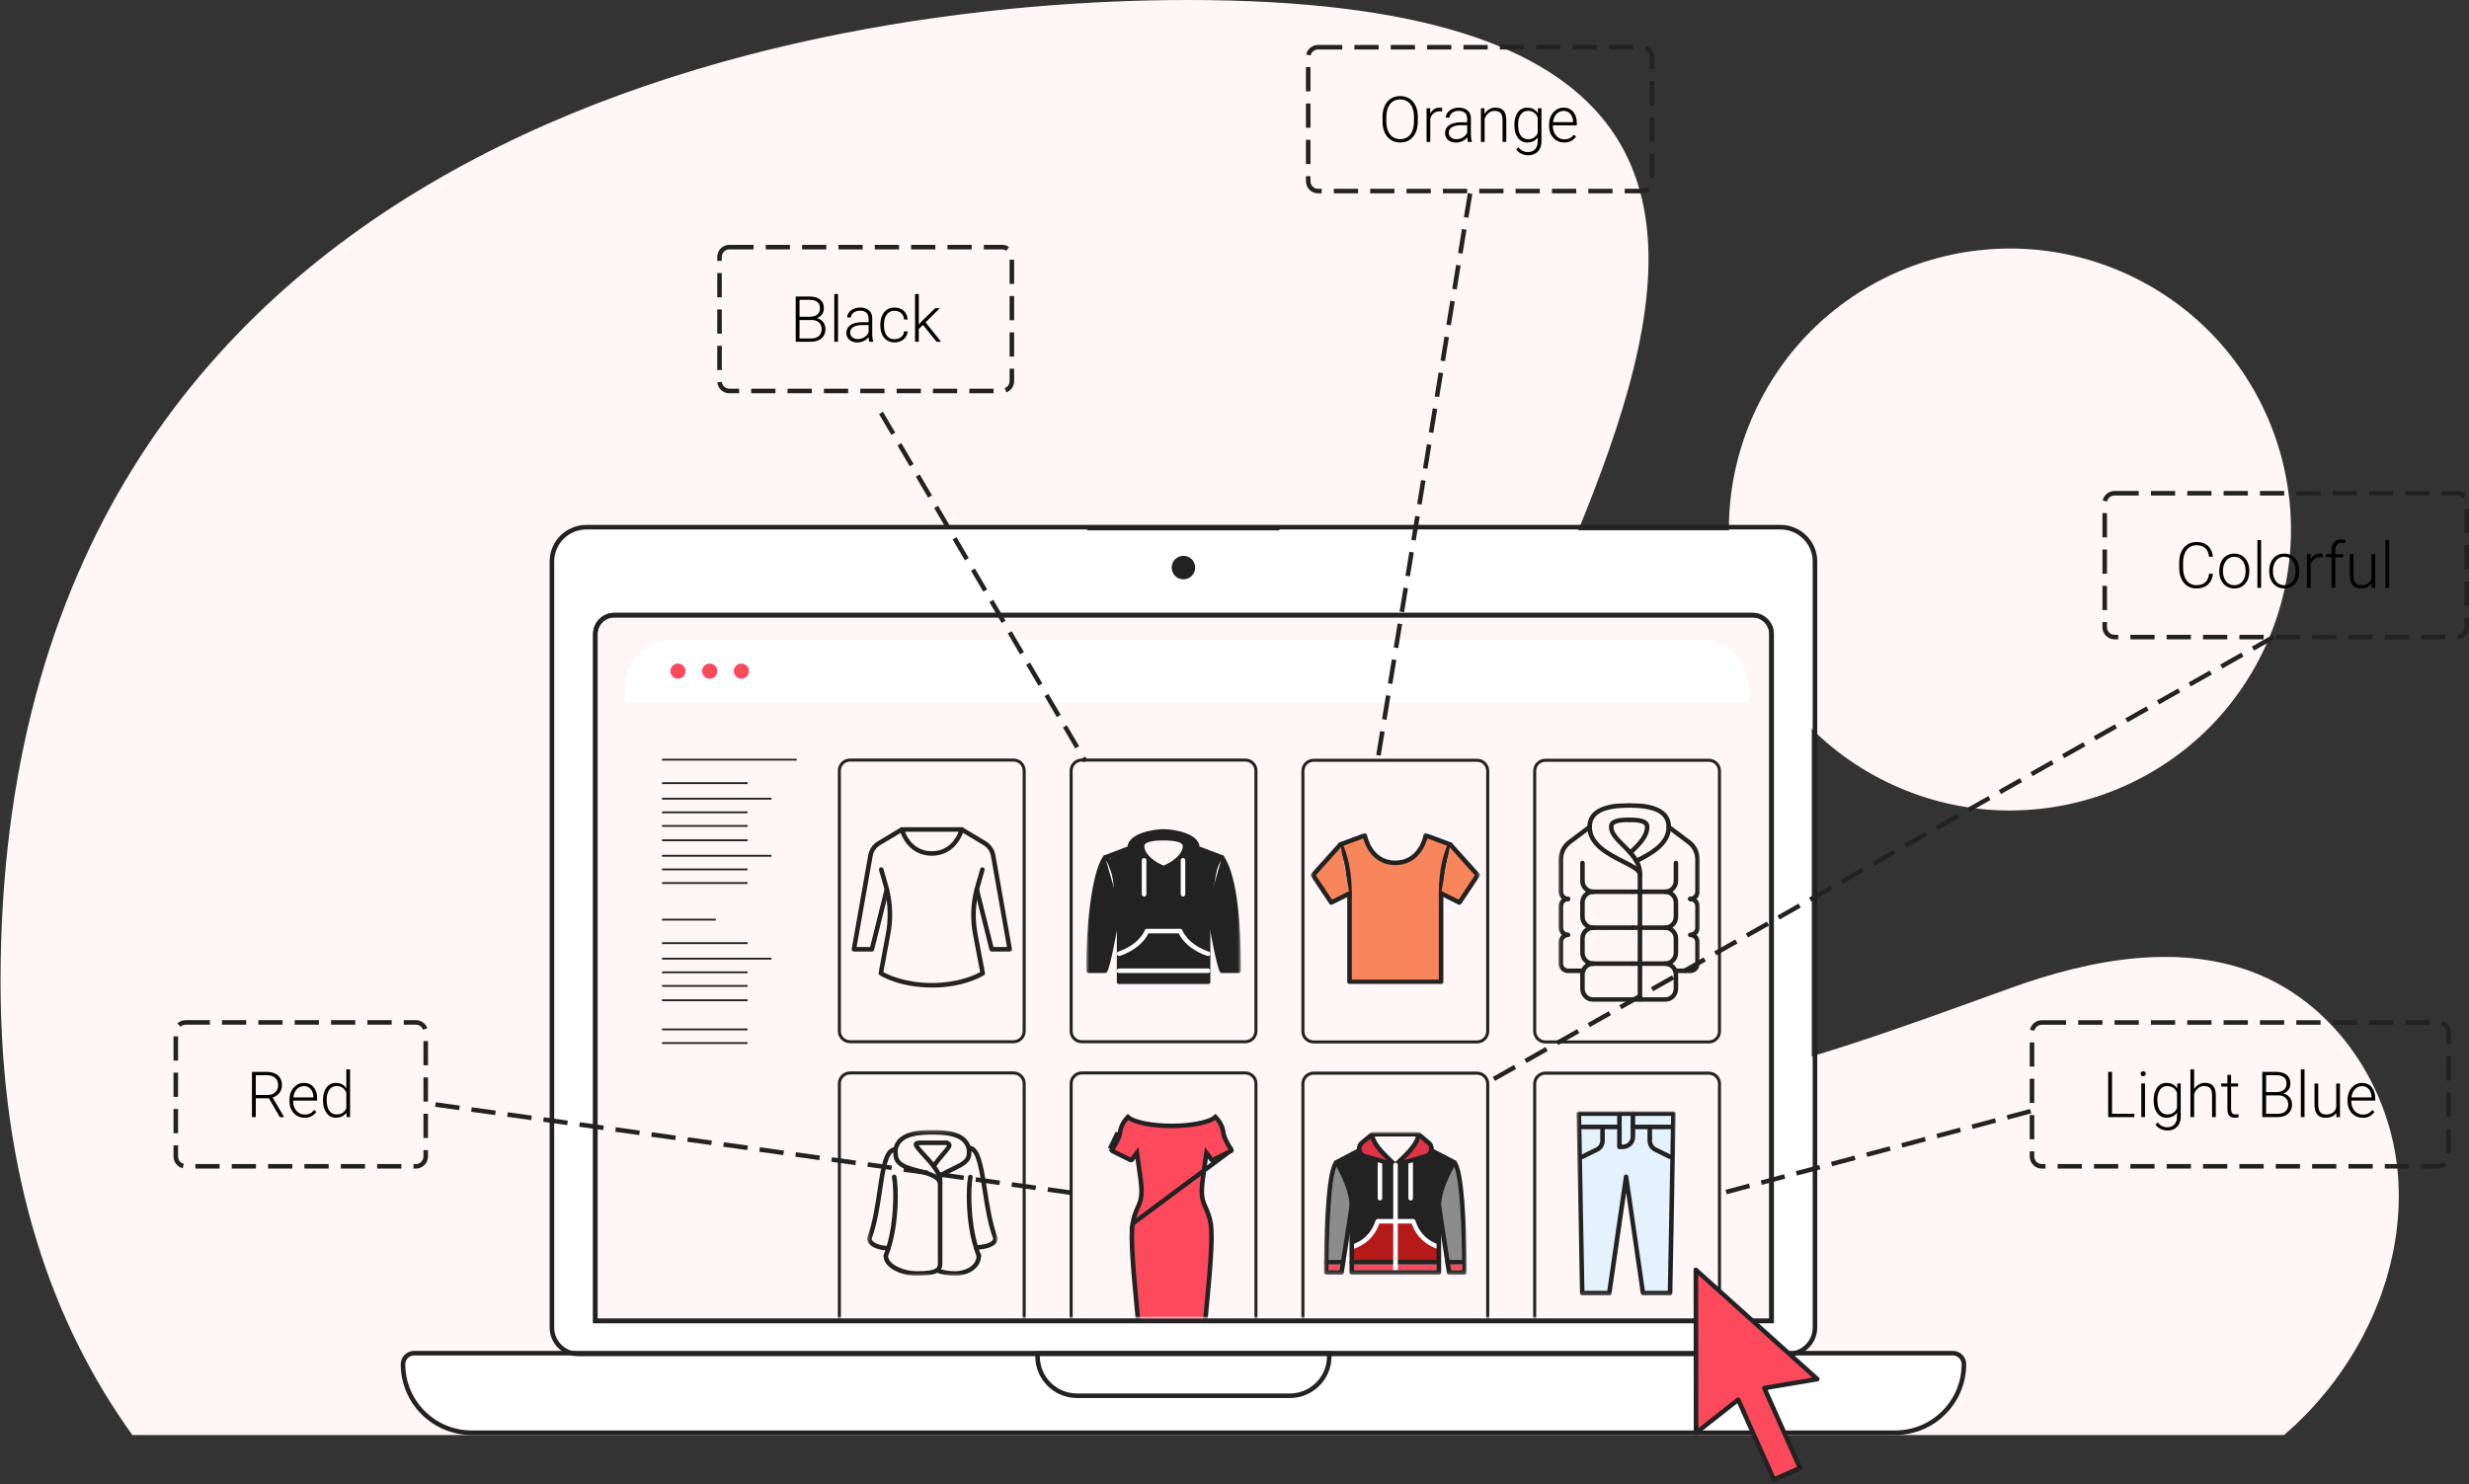 <svg width="815" height="490" viewBox="0 0 815 490" fill="none" xmlns="http://www.w3.org/2000/svg">
<rect x="0" y="0" width="815" height="490" fill="#333333" stroke="none"/>
<g clip-path="url(#clip0_412_2116)">
<path d="M747.72 213.6C769.13 167.06 748.77 111.98 702.23 90.57C655.7 69.16 600.61 89.52 579.2 136.06C557.79 182.59 578.15 237.68 624.69 259.09C671.22 280.5 726.31 260.14 747.72 213.6Z" fill="#FFF6F7"/>
<path d="M767.36 460.1C784.53 439.3 794.35 411.86 791.26 385.05C788.17 358.25 771.22 332.78 746.46 322.11C720.47 310.91 690.34 316.61 663.72 326.21C626.16 339.75 590.93 353.05 551.46 360.21C520.02 365.91 496.78 359.87 480.54 330.53C436.04 250.18 701.15 0 392 0C266.69 0 0.18 42.8 0.18 324.03C0.18 388.75 17.28 437.1 43.69 473.8H753.97C758.73 469.67 763.22 465.13 767.36 460.1Z" fill="#FFF6F7"/>
<path d="M422.33 173.43H358.94V176.79H422.33V173.43Z" fill="#222222"/>
<path d="M193.59 175.11H587.7C593.42 175.11 598.05 179.74 598.05 185.46V440.07C598.05 444.36 594.57 447.83 590.29 447.83H191C186.71 447.83 183.24 444.35 183.24 440.07V185.46C183.24 179.74 187.87 175.11 193.59 175.11Z" fill="white"/>
<path d="M202.741 202.35H578.521C581.371 202.35 583.691 204.69 583.691 207.57V435.07H197.571V207.57C197.571 204.69 199.891 202.35 202.741 202.35Z" fill="#FFF6F7"/>
<path d="M590.29 447.83H191C185.72 447.83 181.43 443.56 181.43 438.32V185.38C181.43 178.72 186.89 173.3 193.59 173.3H587.7C594.41 173.3 599.86 178.72 599.86 185.38V438.32C599.86 443.57 595.57 447.83 590.29 447.83ZM193.59 174.8C187.71 174.8 182.93 179.55 182.93 185.38V438.32C182.93 442.74 186.55 446.33 191 446.33H590.29C594.74 446.33 598.36 442.74 598.36 438.32V185.38C598.36 179.55 593.58 174.8 587.7 174.8H193.59Z" fill="#222222"/>
<path d="M394.52 187.4C394.52 189.55 392.79 191.28 390.64 191.28C388.49 191.28 386.76 189.55 386.76 187.4C386.76 185.25 388.49 183.52 390.64 183.52C392.79 183.52 394.52 185.25 394.52 187.4Z" fill="#222222"/>
<path d="M625.64 471.98H155.65C143.74 471.98 134.09 462.33 134.09 450.42C134.09 448.99 135.25 447.83 136.68 447.83H644.62C646.05 447.83 647.21 448.98 647.21 450.42C647.21 462.33 637.55 471.98 625.65 471.98H625.64Z" fill="white"/>
<path d="M625.65 473.8H155.65C142.77 473.8 132.28 463.32 132.28 450.43C132.28 448 134.25 446.03 136.68 446.03H644.63C647.06 446.03 649.03 448 649.03 450.43C649.03 463.31 638.54 473.8 625.65 473.8ZM136.68 447.53C135.08 447.53 133.78 448.83 133.78 450.43C133.78 462.49 143.59 472.3 155.65 472.3H625.65C637.71 472.3 647.53 462.49 647.53 450.43C647.53 448.83 646.23 447.53 644.63 447.53H136.68Z" fill="#222222"/>
<path d="M425.78 459.92H355.5C348.84 459.92 343.43 454.52 343.43 447.85H437.86C437.86 454.51 432.46 459.92 425.79 459.92H425.78Z" fill="white"/>
<path d="M425.78 461.59H355.5C347.91 461.59 341.74 455.42 341.74 447.84V446.15H439.53V447.84C439.53 455.42 433.36 461.59 425.78 461.59ZM343.24 447.65V447.84C343.24 454.6 348.74 460.09 355.5 460.09H425.78C432.54 460.09 438.03 454.59 438.03 447.84V447.65H343.24Z" fill="#222222"/>
<path d="M262.99 250.52H218.53V251.13H262.99V250.52Z" fill="#222222"/>
<path d="M246.78 258.27H218.53V258.88H246.78V258.27Z" fill="#222222"/>
<path d="M246.78 267.9H218.53V268.51H246.78V267.9Z" fill="#222222"/>
<path d="M246.78 272.4H218.53V273.01H246.78V272.4Z" fill="#222222"/>
<path d="M254.65 263.4H218.53V264.01H254.65V263.4Z" fill="#222222"/>
<path d="M246.78 277.13H218.53V277.74H246.78V277.13Z" fill="#222222"/>
<path d="M246.78 286.75H218.53V287.36H246.78V286.75Z" fill="#222222"/>
<path d="M246.78 291.25H218.53V291.86H246.78V291.25Z" fill="#222222"/>
<path d="M254.65 282.25H218.53V282.86H254.65V282.25Z" fill="#222222"/>
<path d="M236.28 303.34H218.53V303.95H236.28V303.34Z" fill="#222222"/>
<path d="M246.78 311.1H218.53V311.71H246.78V311.1Z" fill="#222222"/>
<path d="M246.78 320.72H218.53V321.33H246.78V320.72Z" fill="#222222"/>
<path d="M246.78 325.22H218.53V325.83H246.78V325.22Z" fill="#222222"/>
<path d="M254.65 316.22H218.53V316.83H254.65V316.22Z" fill="#222222"/>
<path d="M246.78 329.95H218.53V330.56H246.78V329.95Z" fill="#222222"/>
<path d="M246.78 339.58H218.53V340.19H246.78V339.58Z" fill="#222222"/>
<path d="M246.78 344.08H218.53V344.69H246.78V344.08Z" fill="#222222"/>
<path d="M307.58 282.54C299.18 282.54 296.99 274.15 296.96 274.06C296.9 273.84 296.96 273.6 297.1 273.42C297.24 273.24 297.46 273.13 297.69 273.13H317.47C317.7 273.13 317.92 273.24 318.06 273.42C318.2 273.6 318.25 273.84 318.2 274.06C318.18 274.14 315.98 282.54 307.58 282.54ZM298.73 274.63C299.5 276.61 301.86 281.04 307.58 281.04C313.3 281.04 315.66 276.61 316.43 274.63H298.73Z" fill="#222222"/>
<path d="M333.28 314.18H327.35C327.01 314.18 326.71 313.95 326.62 313.61L321.69 293.86C321.59 293.47 321.82 293.05 322.21 292.94C322.6 292.83 323 293.03 323.13 293.42L327.95 312.68H332.4L327.1 282.6C326.83 281.13 325.94 279.84 324.65 279.06L317.09 274.52C316.73 274.31 316.62 273.85 316.83 273.49C317.04 273.13 317.51 273.02 317.86 273.23L325.42 277.77C327.08 278.77 328.23 280.44 328.57 282.33L334.03 313.29C334.07 313.51 334.01 313.73 333.87 313.9C333.73 314.07 333.52 314.17 333.3 314.17L333.28 314.18Z" fill="#222222"/>
<path d="M287.8 314.18H281.87C281.65 314.18 281.44 314.08 281.3 313.91C281.16 313.74 281.1 313.52 281.14 313.3L286.6 282.34C286.95 280.44 288.09 278.77 289.75 277.77L297.32 273.23C297.67 273.02 298.14 273.13 298.35 273.49C298.56 273.85 298.45 274.31 298.09 274.52L290.52 279.06C289.23 279.84 288.34 281.13 288.07 282.6L282.77 312.68H287.22L292.02 293.47C292.12 293.07 292.52 292.82 292.93 292.92C293.33 293.02 293.58 293.43 293.48 293.83L288.54 313.61C288.46 313.94 288.16 314.18 287.81 314.18H287.8Z" fill="#222222"/>
<path d="M307.58 326.05C296.77 326.05 290.62 322.14 290.36 321.97C290.11 321.8 289.98 321.5 290.03 321.21L292.36 308.55C293.33 303.71 293.21 298.63 292.01 293.84C291.92 293.51 291.84 293.18 291.74 292.84L290.17 287.31C290.06 286.91 290.29 286.5 290.69 286.38C291.09 286.27 291.5 286.5 291.62 286.9L293.19 292.43C293.29 292.78 293.38 293.12 293.47 293.48C294.72 298.49 294.85 303.8 293.83 308.84L291.59 320.97C293.13 321.82 298.79 324.56 307.57 324.56C316.35 324.56 322 321.82 323.54 320.97L321.21 308.69C320.24 303.62 320.4 298.52 321.69 293.51C321.76 293.21 321.84 292.89 321.94 292.58L323.55 286.91C323.66 286.51 324.08 286.28 324.48 286.39C324.88 286.5 325.11 286.92 325 287.32L323.39 293C323.3 293.29 323.23 293.58 323.16 293.87C321.93 298.68 321.78 303.56 322.7 308.41L325.13 321.22C325.19 321.52 325.06 321.82 324.8 321.99C324.54 322.16 318.39 326.07 307.58 326.07V326.05Z" fill="#222222"/>
<path d="M585.52 436.88H195.77V209.34C195.77 205.49 198.9 202.35 202.76 202.35H578.54C582.39 202.35 585.53 205.48 585.53 209.34V436.88H585.52ZM197.26 435.38H584.02V209.34C584.02 206.31 581.56 203.85 578.53 203.85H202.75C199.72 203.85 197.26 206.31 197.26 209.34V435.38Z" fill="#222222"/>
<path d="M585.519 436.88H195.769V209.34C195.769 205.49 198.899 202.35 202.759 202.35H578.539C582.389 202.35 585.529 205.48 585.529 209.34V436.88H585.519ZM197.259 435.38H584.019V209.34C584.019 206.31 581.559 203.85 578.529 203.85H202.749C199.719 203.85 197.259 206.31 197.259 209.34V435.38Z" fill="#222222"/>
<path d="M564.09 344.52H510.09C507.88 344.52 506.09 342.73 506.09 340.52V254.52C506.09 252.31 507.88 250.52 510.09 250.52H564.09C566.3 250.52 568.09 252.31 568.09 254.52V340.52C568.09 342.73 566.3 344.52 564.09 344.52ZM510.09 251.52C508.44 251.52 507.09 252.87 507.09 254.52V340.52C507.09 342.17 508.44 343.52 510.09 343.52H564.09C565.74 343.52 567.09 342.17 567.09 340.52V254.52C567.09 252.87 565.74 251.52 564.09 251.52H510.09Z" fill="#222222"/>
<mask id="mask0_412_2116" style="mask-type:luminance" maskUnits="userSpaceOnUse" x="514" y="264" width="48" height="67">
<path d="M561.28 264.99H514.28V330.99H561.28V264.99Z" fill="white"/>
</mask>
<g mask="url(#mask0_412_2116)">
<path d="M538.16 282.31C537.96 282.31 537.77 282.23 537.62 282.08C537.33 281.78 537.34 281.31 537.64 281.02C540.66 278.14 542.96 275.72 542.96 273.06C542.96 272.53 542.96 271.44 537.78 271.44C537.37 271.44 537.03 271.1 537.03 270.69C537.03 270.28 537.37 269.94 537.78 269.94C541.25 269.94 544.46 270.32 544.46 273.06C544.46 276.31 541.95 278.96 538.67 282.1C538.52 282.24 538.34 282.31 538.15 282.31H538.16Z" fill="#222222"/>
<path d="M540.16 285.02C539.89 285.02 539.62 284.87 539.49 284.61C539.3 284.24 539.45 283.79 539.82 283.6C544.15 281.4 550.09 278.39 550.09 273.06C550.09 268.71 546.18 266.69 537.78 266.69C537.37 266.69 537.03 266.35 537.03 265.94C537.03 265.53 537.37 265.19 537.78 265.19C541.2 265.19 551.59 265.19 551.59 273.06C551.59 279.3 544.92 282.69 540.5 284.93C540.39 284.98 540.28 285.01 540.16 285.01V285.02Z" fill="#222222"/>
<path d="M557.96 321.29H553C552.59 321.29 552.25 320.95 552.25 320.54C552.25 320.13 552.59 319.79 553 319.79H557.96C558.86 319.79 559.58 319.06 559.58 318.17V311.05C559.58 310.63 559.41 310.21 559.1 309.88C558.8 309.6 558.38 309.42 557.96 309.42C557.54 309.42 557.21 309.08 557.21 308.67C557.21 308.26 557.55 307.92 557.96 307.92C558.86 307.92 559.58 307.19 559.58 306.3V299.18C559.58 298.28 558.85 297.56 557.96 297.56C557.55 297.56 557.21 297.22 557.21 296.81C557.21 296.4 557.55 296.06 557.96 296.06C559.68 296.06 561.08 297.46 561.08 299.18V306.3C561.08 307.25 560.66 308.1 559.99 308.67C560.05 308.72 560.1 308.77 560.16 308.82C560.76 309.46 561.08 310.24 561.08 311.05V318.17C561.08 319.89 559.68 321.29 557.96 321.29Z" fill="#222222"/>
<path d="M522.42 321.29H517.6C515.88 321.29 514.48 319.89 514.48 318.17V311.05C514.48 310.24 514.8 309.46 515.37 308.85C515.43 308.79 515.5 308.73 515.57 308.67C514.9 308.1 514.48 307.25 514.48 306.3V299.18C514.48 297.46 515.88 296.06 517.6 296.06C518.01 296.06 518.35 296.4 518.35 296.81C518.35 297.22 518.01 297.56 517.6 297.56C516.7 297.56 515.98 298.29 515.98 299.18V306.3C515.98 307.2 516.71 307.92 517.6 307.92C518.01 307.92 518.35 308.26 518.35 308.67C518.35 309.08 518.01 309.42 517.6 309.42C517.19 309.42 516.76 309.59 516.43 309.9C516.15 310.2 515.97 310.62 515.97 311.04V318.16C515.97 319.06 516.7 319.78 517.59 319.78H522.41C522.82 319.78 523.16 320.12 523.16 320.53C523.16 320.94 522.82 321.28 522.41 321.28L522.42 321.29Z" fill="#222222"/>
<path d="M557.96 297.55C557.55 297.55 557.21 297.21 557.21 296.8C557.21 296.39 557.55 296.05 557.96 296.05C558.86 296.05 559.58 295.32 559.58 294.43V283.75C559.58 281.75 558.63 279.85 557.03 278.65L550.38 273.66C550.05 273.41 549.98 272.94 550.23 272.61C550.48 272.28 550.95 272.21 551.28 272.46L557.93 277.45C559.9 278.93 561.08 281.28 561.08 283.75V294.43C561.08 296.15 559.68 297.55 557.96 297.55Z" fill="#222222"/>
<path d="M517.6 297.55C515.88 297.55 514.48 296.15 514.48 294.43V283.75C514.48 281.29 515.66 278.93 517.63 277.45L524.28 272.46C524.61 272.21 525.08 272.28 525.33 272.61C525.58 272.94 525.51 273.41 525.18 273.66L518.53 278.65C516.93 279.85 515.98 281.75 515.98 283.75V294.43C515.98 295.33 516.71 296.05 517.6 296.05C518.01 296.05 518.35 296.39 518.35 296.8C518.35 297.21 518.01 297.55 517.6 297.55Z" fill="#222222"/>
<path d="M549.65 295.18H538.97C538.56 295.18 538.22 294.84 538.22 294.43C538.22 294.02 538.56 293.68 538.97 293.68H549.65C551.2 293.68 552.46 292.42 552.46 290.87V284.93C552.46 284.52 552.8 284.18 553.21 284.18C553.62 284.18 553.96 284.52 553.96 284.93V290.87C553.96 293.25 552.03 295.18 549.65 295.18Z" fill="#222222"/>
<path d="M549.65 307.05H538.97C538.56 307.05 538.22 306.71 538.22 306.3C538.22 305.89 538.56 305.55 538.97 305.55H549.65C551.2 305.55 552.46 304.29 552.46 302.74V297.99C552.46 296.44 551.2 295.18 549.65 295.18C549.24 295.18 548.9 294.84 548.9 294.43C548.9 294.02 549.24 293.68 549.65 293.68C552.03 293.68 553.96 295.61 553.96 297.99V302.74C553.96 305.12 552.03 307.05 549.65 307.05Z" fill="#222222"/>
<path d="M549.65 318.92H538.97C538.56 318.92 538.22 318.58 538.22 318.17C538.22 317.76 538.56 317.42 538.97 317.42H549.65C551.2 317.42 552.46 316.16 552.46 314.61V309.86C552.46 308.31 551.2 307.05 549.65 307.05C549.24 307.05 548.9 306.71 548.9 306.3C548.9 305.89 549.24 305.55 549.65 305.55C552.03 305.55 553.96 307.48 553.96 309.86V314.61C553.96 316.99 552.03 318.92 549.65 318.92Z" fill="#222222"/>
<path d="M549.65 330.79H538.97C538.56 330.79 538.22 330.45 538.22 330.04C538.22 329.63 538.56 329.29 538.97 329.29H549.65C551.2 329.29 552.46 328.03 552.46 326.48V321.73C552.46 321.4 552.41 321.11 552.29 320.81C551.9 319.67 550.84 318.92 549.64 318.92C549.23 318.92 548.89 318.58 548.89 318.17C548.89 317.76 549.23 317.42 549.64 317.42C551.47 317.42 553.1 318.58 553.7 320.3C553.87 320.75 553.95 321.22 553.95 321.73V326.48C553.95 328.86 552.02 330.79 549.64 330.79H549.65Z" fill="#222222"/>
<path d="M541.34 330.79C540.93 330.79 540.59 330.45 540.59 330.04V288.49C540.59 287.15 540.24 285.89 539.51 284.64C539.03 283.78 538.39 282.92 537.61 282.06C536.87 281.22 536.08 280.43 535.31 279.67C533.14 277.51 531.1 275.48 531.1 273.05C531.1 270.3 534.31 269.93 537.78 269.93C538.19 269.93 538.53 270.27 538.53 270.68C538.53 271.09 538.19 271.43 537.78 271.43C532.6 271.43 532.6 272.53 532.6 273.05C532.6 274.85 534.35 276.59 536.37 278.6C537.15 279.38 537.97 280.19 538.73 281.05C539.58 281.98 540.28 282.93 540.81 283.88C541.66 285.33 542.09 286.88 542.09 288.47V330.02C542.09 330.43 541.75 330.77 541.34 330.77V330.79Z" fill="#222222"/>
<path d="M541.34 289.53C540.93 289.53 540.59 289.19 540.59 288.78C540.59 287.74 537.96 286.41 535.42 285.12C530.59 282.67 523.98 279.32 523.98 273.06C523.98 265.19 534.37 265.19 537.79 265.19C538.2 265.19 538.54 265.53 538.54 265.94C538.54 266.35 538.2 266.69 537.79 266.69C529.39 266.69 525.48 268.72 525.48 273.06C525.48 278.4 531.37 281.38 536.1 283.78C539.45 285.48 542.1 286.82 542.1 288.78C542.1 289.19 541.76 289.53 541.35 289.53H541.34Z" fill="#222222"/>
<path d="M538.97 295.18H525.92C523.54 295.18 521.61 293.25 521.61 290.87V284.93C521.61 284.52 521.95 284.18 522.36 284.18C522.77 284.18 523.11 284.52 523.11 284.93V290.87C523.11 292.42 524.37 293.68 525.92 293.68H538.97C539.38 293.68 539.72 294.02 539.72 294.43C539.72 294.84 539.38 295.18 538.97 295.18Z" fill="#222222"/>
<path d="M538.97 307.05H525.92C523.54 307.05 521.61 305.12 521.61 302.74V297.99C521.61 295.61 523.54 293.68 525.92 293.68C526.33 293.68 526.67 294.02 526.67 294.43C526.67 294.84 526.33 295.18 525.92 295.18C524.37 295.18 523.11 296.44 523.11 297.99V302.74C523.11 304.29 524.37 305.55 525.92 305.55H538.97C539.38 305.55 539.72 305.89 539.72 306.3C539.72 306.71 539.38 307.05 538.97 307.05Z" fill="#222222"/>
<path d="M538.97 318.92H525.92C523.54 318.92 521.61 316.99 521.61 314.61V309.86C521.61 307.48 523.54 305.55 525.92 305.55C526.33 305.55 526.67 305.89 526.67 306.3C526.67 306.71 526.33 307.05 525.92 307.05C524.37 307.05 523.11 308.31 523.11 309.86V314.61C523.11 316.16 524.37 317.42 525.92 317.42H538.97C539.38 317.42 539.72 317.76 539.72 318.17C539.72 318.58 539.38 318.92 538.97 318.92Z" fill="#222222"/>
<path d="M538.97 330.79H525.92C523.54 330.79 521.61 328.86 521.61 326.48V321.73C521.61 321.23 521.7 320.76 521.88 320.31C522.43 318.6 524.06 317.42 525.92 317.42C526.33 317.42 526.67 317.76 526.67 318.17C526.67 318.58 526.33 318.92 525.92 318.92C524.71 318.92 523.65 319.68 523.29 320.82C523.17 321.14 523.11 321.42 523.11 321.73V326.48C523.11 328.03 524.37 329.29 525.92 329.29H538.97C539.38 329.29 539.72 329.63 539.72 330.04C539.72 330.45 539.38 330.79 538.97 330.79Z" fill="#222222"/>
</g>
<path d="M334.57 344.45H280.57C278.36 344.45 276.57 342.66 276.57 340.45V254.45C276.57 252.24 278.36 250.45 280.57 250.45H334.57C336.78 250.45 338.57 252.24 338.57 254.45V340.45C338.57 342.66 336.78 344.45 334.57 344.45ZM280.57 251.45C278.92 251.45 277.57 252.8 277.57 254.45V340.45C277.57 342.1 278.92 343.45 280.57 343.45H334.57C336.22 343.45 337.57 342.1 337.57 340.45V254.45C337.57 252.8 336.22 251.45 334.57 251.45H280.57Z" fill="#222222"/>
<mask id="mask1_412_2116" style="mask-type:luminance" maskUnits="userSpaceOnUse" x="358" y="273" width="52" height="53">
<path d="M409.58 273.01H358.58V325.01H409.58V273.01Z" fill="white"/>
</mask>
<g mask="url(#mask1_412_2116)">
<path d="M366.47 283.21L372.22 280.71L384.1 285.83L396.1 280.71L402.35 283.21L398.76 303.71V324.26H369.47V307.67L366.47 283.21Z" fill="#222222"/>
<path fill-rule="evenodd" clip-rule="evenodd" d="M377.66 286.35C379.64 286.97 381.92 287.21 384.08 287.21C386.24 287.21 388.52 286.97 390.5 286.35C393.31 285.48 395.51 283.83 395.93 280.98C395.97 280.66 396 280.32 396 279.97C396 274.88 386.75 273.76 384.08 273.76C381.41 273.76 372.16 274.88 372.16 279.97C372.16 280.32 372.19 280.66 372.23 280.98C372.65 283.84 374.85 285.48 377.66 286.35ZM390.43 279.36C390.43 283.1 384.08 285.91 384.08 285.91C384.08 285.91 377.73 283.11 377.73 279.36C377.73 278.04 380.44 277.49 384.08 277.49C387.72 277.49 390.43 278.04 390.43 279.36Z" fill="#222222"/>
<path d="M398.76 325.01H369.41C369 325.01 368.66 324.67 368.66 324.26V299.01C368.66 292.47 365.97 284.74 364.88 283.86C364.56 283.89 364.25 283.69 364.13 283.38C363.98 282.99 364.18 282.56 364.56 282.41L371.9 279.61C372.29 279.46 372.72 279.66 372.87 280.04C373.02 280.42 372.82 280.86 372.44 281.01L366.36 283.34C368.12 285.9 370.17 293.34 370.17 299.02V323.52H398.02V299.02C398.02 293.34 400.07 285.9 401.83 283.34L395.75 281.01C395.36 280.86 395.17 280.43 395.32 280.04C395.47 279.65 395.9 279.46 396.29 279.61L403.63 282.41C404.02 282.56 404.21 282.99 404.06 283.38C403.94 283.7 403.63 283.9 403.31 283.86C402.21 284.74 399.53 292.47 399.53 299.01V324.26C399.53 324.67 399.19 325.01 398.78 325.01H398.76Z" fill="#222222"/>
<path d="M403.34 283.11C408.03 289.84 408.84 308.03 408.84 318.65V320.52H403.34C402.25 319.41 398.75 299.01 398.75 299.01" fill="#222222"/>
<path d="M408.84 321.26H403.34C403.14 321.26 402.95 321.18 402.81 321.04C401.68 319.89 399.08 305.33 398.02 299.13C397.95 298.72 398.22 298.33 398.63 298.26C399.04 298.2 399.43 298.46 399.5 298.87C401.04 307.83 402.99 317.81 403.78 319.76H408.1V318.64C408.1 310.4 407.58 290.49 402.73 283.53C402.49 283.19 402.58 282.72 402.92 282.49C403.26 282.25 403.73 282.34 403.96 282.68C408.87 289.72 409.6 308.24 409.6 318.65V320.52C409.6 320.93 409.26 321.27 408.85 321.27L408.84 321.26Z" fill="#222222"/>
<path d="M364.82 283.11C360.87 288.43 359.32 308.03 359.32 318.65V320.52H364.82C365.91 319.41 369.41 299.01 369.41 299.01" fill="#222222"/>
<path d="M364.82 321.26H359.32C358.91 321.26 358.57 320.92 358.57 320.51V318.64C358.57 307.67 360.1 288.19 364.22 282.65C364.47 282.32 364.94 282.25 365.27 282.5C365.6 282.75 365.67 283.22 365.42 283.55C361.77 288.47 360.06 307.4 360.06 318.64V319.76H364.39C365.15 317.92 367.12 307.89 368.66 298.87C368.73 298.46 369.12 298.19 369.53 298.26C369.94 298.33 370.21 298.72 370.14 299.13C369.08 305.33 366.48 319.88 365.35 321.04C365.21 321.18 365.02 321.26 364.81 321.26H364.82Z" fill="#222222"/>
<path d="M398.76 315.65C398.68 315.65 398.59 315.64 398.51 315.61L398.22 315.51C395.04 314.43 390.99 311.99 389.21 308.36L389.12 308.17H379.06L378.97 308.35C377.19 311.98 373.14 314.42 369.95 315.5L369.66 315.6C369.27 315.74 368.84 315.53 368.7 315.14C368.56 314.75 368.77 314.32 369.16 314.18L369.45 314.08C372.23 313.14 376.03 310.9 377.61 307.69L377.9 307.09C378.02 306.83 378.29 306.67 378.58 306.67H389.59C389.88 306.67 390.14 306.84 390.27 307.09L390.56 307.7C392.14 310.91 395.94 313.15 398.71 314.09L399.01 314.2C399.4 314.34 399.61 314.77 399.47 315.16C399.36 315.47 399.07 315.66 398.76 315.66V315.65Z" fill="white"/>
<path d="M398.76 321.27H369.41C369 321.27 368.66 320.93 368.66 320.52C368.66 320.11 369 319.77 369.41 319.77H398.76C399.17 319.77 399.51 320.11 399.51 320.52C399.51 320.93 399.17 321.27 398.76 321.27Z" fill="white"/>
<path d="M390.5 296.01C390.09 296.01 389.75 295.67 389.75 295.26V284.04C389.75 283.63 390.09 283.29 390.5 283.29C390.91 283.29 391.25 283.63 391.25 284.04V295.26C391.25 295.67 390.91 296.01 390.5 296.01Z" fill="white"/>
<path d="M377.66 296.01C377.25 296.01 376.91 295.67 376.91 295.26V284.04C376.91 283.63 377.25 283.29 377.66 283.29C378.07 283.29 378.41 283.63 378.41 284.04V295.26C378.41 295.67 378.07 296.01 377.66 296.01Z" fill="white"/>
</g>
<path d="M487.58 344.52H433.58C431.37 344.52 429.58 342.73 429.58 340.52V254.52C429.58 252.31 431.37 250.52 433.58 250.52H487.58C489.79 250.52 491.58 252.31 491.58 254.52V340.52C491.58 342.73 489.79 344.52 487.58 344.52ZM433.58 251.52C431.93 251.52 430.58 252.87 430.58 254.52V340.52C430.58 342.17 431.93 343.52 433.58 343.52H487.58C489.23 343.52 490.58 342.17 490.58 340.52V254.52C490.58 252.87 489.23 251.52 487.58 251.52H433.58Z" fill="#222222"/>
<mask id="mask2_412_2116" style="mask-type:alpha" maskUnits="userSpaceOnUse" x="197" y="202" width="387" height="234">
<path d="M202.741 202.35H578.521C581.371 202.35 583.691 204.69 583.691 207.57V435.07H197.571V207.57C197.571 204.69 199.891 202.35 202.741 202.35Z" fill="#FFF6F7"/>
</mask>
<g mask="url(#mask2_412_2116)">
<path d="M564.09 447.829H510.09C507.88 447.829 506.09 446.039 506.09 443.829V357.829C506.09 355.619 507.88 353.829 510.09 353.829H564.09C566.3 353.829 568.09 355.619 568.09 357.829V443.829C568.09 446.039 566.3 447.829 564.09 447.829ZM510.09 354.829C508.44 354.829 507.09 356.179 507.09 357.829V443.829C507.09 445.479 508.44 446.829 510.09 446.829H564.09C565.74 446.829 567.09 445.479 567.09 443.829V357.829C567.09 356.179 565.74 354.829 564.09 354.829H510.09Z" fill="#222222"/>
<path d="M334.571 447.76H280.571C278.361 447.76 276.571 445.97 276.571 443.76V357.76C276.571 355.55 278.361 353.76 280.571 353.76H334.571C336.781 353.76 338.571 355.55 338.571 357.76V443.76C338.571 445.97 336.781 447.76 334.571 447.76ZM280.571 354.76C278.921 354.76 277.571 356.11 277.571 357.76V443.76C277.571 445.41 278.921 446.76 280.571 446.76H334.571C336.221 446.76 337.571 445.41 337.571 443.76V357.76C337.571 356.11 336.221 354.76 334.571 354.76H280.571Z" fill="#222222"/>
<mask id="mask3_412_2116" style="mask-type:luminance" maskUnits="userSpaceOnUse" x="286" y="373" width="44" height="49">
<path d="M329.281 373.17H286.281V421.17H329.281V373.17Z" fill="white"/>
</mask>
<g mask="url(#mask3_412_2116)">
<path d="M310.341 391.3C310.051 391.3 309.781 391.13 309.651 390.85L309.571 390.68C309.371 390.22 309.241 389.92 308.951 389.67C307.611 388.52 305.281 387.92 303.031 387.33C299.211 386.34 294.881 385.21 294.881 381C294.881 380.82 294.871 380.65 294.861 380.49C294.841 380.13 294.811 379.75 294.891 379.36C295.331 377.03 296.801 375.33 299.231 374.32C301.171 373.51 303.761 373.11 307.151 373.11H308.341C312.911 373.11 319.141 373.71 320.491 378.88C320.531 379.01 320.581 379.19 320.611 379.37C320.641 379.56 320.661 379.75 320.661 379.95C320.661 380.13 320.651 380.31 320.641 380.5C320.631 380.67 320.621 380.84 320.621 381.01C320.621 383.87 317.721 385.26 314.921 386.6C313.411 387.32 311.851 388.07 310.641 389.05C310.591 389.09 310.541 389.12 310.481 389.15C310.691 389.46 310.831 389.78 310.961 390.09L311.031 390.26C311.201 390.64 311.031 391.08 310.651 391.25C310.551 391.29 310.451 391.31 310.351 391.31L310.341 391.3ZM307.151 374.61C303.961 374.61 301.561 374.97 299.801 375.7C297.831 376.52 296.701 377.81 296.351 379.64C296.311 379.85 296.331 380.1 296.351 380.4C296.361 380.6 296.381 380.8 296.381 381.01C296.381 383.85 299.041 384.75 303.411 385.88C305.611 386.45 307.871 387.04 309.471 388.17C309.521 388.06 309.591 387.96 309.691 387.88C311.041 386.79 312.681 386.01 314.271 385.25C316.871 384.01 319.111 382.93 319.111 381.01C319.111 380.8 319.121 380.6 319.131 380.41C319.131 380.25 319.151 380.1 319.151 379.95C319.151 379.84 319.151 379.73 319.131 379.63C319.111 379.52 319.081 379.4 319.051 379.29C318.211 376.09 314.811 374.61 308.341 374.61H307.151Z" fill="#222222"/>
<path d="M322.221 412.6C321.811 412.6 321.471 412.27 321.471 411.86C321.471 411.44 321.801 411.11 322.211 411.1C325.421 411.06 327.171 410.17 327.691 409.41C327.831 409.21 327.871 409.03 327.811 408.88C326.041 404.13 325.131 398.23 324.331 393.03C323.331 386.52 322.291 379.79 319.861 379.79C319.451 379.79 319.111 379.45 319.111 379.04C319.111 378.63 319.451 378.29 319.861 378.29C323.571 378.29 324.561 384.69 325.811 392.8C326.601 397.93 327.501 403.75 329.221 408.36C329.451 408.98 329.341 409.65 328.931 410.26C327.951 411.69 325.441 412.56 322.231 412.6H322.221Z" fill="#222222"/>
<path d="M293.271 412.87C290.191 412.83 287.731 411.91 286.691 410.4C286.231 409.73 286.111 409.01 286.351 408.36C288.061 403.77 288.911 398.06 289.661 393.02C290.841 385.05 291.781 378.75 295.631 378.75C296.041 378.75 296.381 379.09 296.381 379.5C296.381 379.91 296.041 380.25 295.631 380.25C293.081 380.25 292.141 386.56 291.151 393.24C290.391 398.35 289.531 404.15 287.761 408.88C287.671 409.12 287.831 409.4 287.931 409.55C288.491 410.37 290.231 411.33 293.291 411.37C293.701 411.37 294.041 411.72 294.031 412.13C294.031 412.54 293.691 412.87 293.281 412.87H293.271Z" fill="#222222"/>
<path d="M323.101 415.34C322.801 415.34 322.521 415.16 322.401 414.87C322.061 414.01 321.741 413.1 321.431 412.08C318.661 403.05 318.861 392.23 319.581 388.45C319.661 388.04 320.051 387.78 320.461 387.85C320.871 387.93 321.131 388.32 321.061 388.73C320.391 392.27 320.221 402.97 322.881 411.65C323.181 412.63 323.481 413.5 323.811 414.32C323.961 414.7 323.781 415.14 323.391 415.3C323.301 415.34 323.201 415.35 323.111 415.35L323.101 415.34Z" fill="#222222"/>
<path d="M315.221 421.23C312.891 421.23 310.581 420.81 309.041 420.12C308.661 419.95 308.491 419.51 308.661 419.13C308.831 418.75 309.281 418.58 309.651 418.75C311.011 419.36 313.091 419.73 315.221 419.73C318.671 419.73 322.341 417.93 322.341 414.59C322.341 414.18 322.681 413.84 323.091 413.84C323.501 413.84 323.841 414.18 323.841 414.59C323.841 418.9 319.401 421.23 315.221 421.23Z" fill="#222222"/>
<path d="M302.381 421.23C297.991 421.23 291.641 418.87 291.641 414.59C291.641 414.49 291.661 414.4 291.691 414.31C292.011 413.52 292.291 412.71 292.541 411.9C295.271 403.2 295.111 392.34 294.431 388.72C294.351 388.31 294.621 387.92 295.031 387.84C295.441 387.76 295.831 388.03 295.911 388.44C296.641 392.3 296.821 403.28 293.981 412.34C293.741 413.14 293.451 413.94 293.141 414.72C293.301 417.73 298.751 419.72 302.371 419.72C306.871 419.72 307.701 419.35 308.671 418.93C308.781 418.89 308.861 418.84 308.941 418.79C309.091 418.69 309.581 418.37 309.581 417.22V390.12C309.591 389.59 309.601 389.14 309.441 388.71C309.091 387.73 308.481 386.68 307.581 385.5C307.331 385.17 307.391 384.7 307.721 384.45C308.051 384.2 308.521 384.27 308.771 384.59C309.761 385.89 310.441 387.07 310.841 388.19C311.091 388.88 311.081 389.55 311.071 390.14V390.49V417.21C311.071 418.84 310.341 419.65 309.731 420.05C309.571 420.15 309.401 420.24 309.231 420.31C307.991 420.85 306.831 421.22 302.351 421.22L302.381 421.23Z" fill="#222222"/>
<path d="M308.202 385.81C307.972 385.81 307.742 385.7 307.602 385.51C306.672 384.27 305.572 383.07 304.602 382.01C304.062 381.42 303.562 380.87 303.122 380.36C302.002 379.05 301.322 378.25 301.702 377.43C302.032 376.71 302.932 376.57 304.362 376.57H312.512C312.612 376.57 312.712 376.59 312.802 376.63C313.262 376.82 313.902 377.16 314.072 377.82C314.272 378.63 313.712 379.32 312.852 380.38L312.742 380.51C312.412 380.92 312.032 381.36 311.632 381.83C310.702 382.91 309.652 384.14 308.822 385.46C308.692 385.67 308.462 385.8 308.222 385.81C308.212 385.81 308.202 385.81 308.192 385.81H308.202ZM303.242 378.13C303.462 378.46 303.892 378.96 304.262 379.39C304.682 379.88 305.182 380.42 305.702 381C306.482 381.85 307.342 382.8 308.152 383.79C308.912 382.72 309.752 381.74 310.512 380.86C310.902 380.41 311.272 379.98 311.592 379.58L311.702 379.45C312.062 379.01 312.502 378.47 312.602 378.21C312.562 378.18 312.482 378.13 312.372 378.08H304.372C303.802 378.08 303.462 378.11 303.252 378.14L303.242 378.13Z" fill="#222222"/>
</g>
<path d="M487.582 447.829H433.582C431.372 447.829 429.582 446.039 429.582 443.829V357.829C429.582 355.619 431.372 353.829 433.582 353.829H487.582C489.792 353.829 491.582 355.619 491.582 357.829V443.829C491.582 446.039 489.792 447.829 487.582 447.829ZM433.582 354.829C431.932 354.829 430.582 356.179 430.582 357.829V443.829C430.582 445.479 431.932 446.829 433.582 446.829H487.582C489.232 446.829 490.582 445.479 490.582 443.829V357.829C490.582 356.179 489.232 354.829 487.582 354.829H433.582Z" fill="#222222"/>
<mask id="mask4_412_2116" style="mask-type:luminance" maskUnits="userSpaceOnUse" x="437" y="373" width="48" height="48">
<path d="M484.082 373.81H437.082V420.81H484.082V373.81Z" fill="white"/>
</mask>
<g mask="url(#mask4_412_2116)">
<path d="M460.652 385.38C460.592 385.38 460.532 385.38 460.472 385.36C460.242 385.33 460.022 385.21 459.902 385.01C459.732 384.73 459.732 384.38 459.952 384.13L460.022 384.05C460.162 383.89 460.362 383.8 460.582 383.8C460.792 383.8 461.002 383.89 461.142 384.05L461.212 384.13C461.432 384.38 461.462 384.73 461.292 385.02C461.152 385.25 460.912 385.39 460.652 385.39V385.38Z" fill="#222222"/>
<path d="M448.782 380.46L441.902 384.08C442.322 385.41 443.362 388.26 444.212 388.96C445.062 389.66 446.062 395.71 446.462 398.65V411.59C450.812 411.24 453.732 406.07 454.652 403.53L466.652 403.15C466.982 404 467.822 406.04 468.532 407.34C469.232 408.64 473.202 411.01 475.092 412.03C475.032 410.84 474.852 406.99 474.652 401.09C474.452 395.19 477.982 387.3 479.772 384.09L472.392 380.15L472.012 381.15L460.512 384.77L448.762 380.46H448.782Z" fill="#222222"/>
<path d="M459.912 417.46H446.942V419.43H459.912V417.46Z" fill="#FD495C"/>
<path d="M442.662 417.46H438.282V419.43H442.662V417.46Z" fill="#FD495C"/>
<path d="M474.292 417.46H461.322V419.43H474.292V417.46Z" fill="#FD495C"/>
<path d="M482.722 417.46H478.502V419.43H482.722V417.46Z" fill="#FD495C"/>
<path d="M446.222 417.15H474.222L475.342 411.96L473.722 411.58C471.672 410.98 468.162 406 466.662 403.58H455.102C453.852 408.08 448.662 410.79 446.232 411.58V417.14L446.222 417.15Z" fill="#B51918"/>
<path d="M443.162 416.21H438.412C438.292 414.06 438.112 408.59 438.412 403.83C438.712 399.08 440.202 388.6 440.912 383.95C440.932 384.16 441.212 384.69 442.162 385.14C443.112 385.59 445.262 394.04 446.222 398.2L443.162 416.2V416.21Z" fill="#8C8C8C"/>
<path d="M478.252 416.21H483.002C483.122 414.06 483.302 408.59 483.002 403.83C482.702 399.08 481.212 388.6 480.502 383.95C480.482 384.16 480.202 384.69 479.252 385.14C478.302 385.59 476.152 394.04 475.192 398.2L478.252 416.2V416.21Z" fill="#8C8C8C"/>
<path d="M448.972 380.21C447.922 379.01 450.872 376.54 452.472 375.46L459.852 384.4C456.662 383.5 450.022 381.41 448.972 380.21Z" fill="#DE3446"/>
<path d="M465.652 396.37C465.242 396.37 464.902 396.03 464.902 395.62V383.79C464.902 383.38 465.242 383.04 465.652 383.04C466.062 383.04 466.402 383.38 466.402 383.79V395.62C466.402 396.03 466.062 396.37 465.652 396.37Z" fill="white"/>
<path d="M455.512 396.37C455.102 396.37 454.762 396.03 454.762 395.62V383.79C454.762 383.38 455.102 383.04 455.512 383.04C455.922 383.04 456.262 383.38 456.262 383.79V395.62C456.262 396.03 455.922 396.37 455.512 396.37Z" fill="white"/>
<path d="M472.722 380.21C473.772 379.01 470.822 376.54 469.222 375.46L461.842 384.4C465.032 383.5 471.672 381.41 472.722 380.21Z" fill="#DE3446"/>
<path d="M460.652 385.38C460.652 385.38 460.612 385.38 460.582 385.38C460.492 385.38 460.402 385.38 460.302 385.35L450.262 382.45C449.092 382.11 448.212 381.16 447.962 379.96C447.712 378.77 448.132 377.54 449.072 376.76L452.492 373.91C452.622 373.8 452.782 373.74 452.952 373.73C452.952 373.73 452.952 373.73 452.972 373.73H468.182C468.182 373.73 468.202 373.73 468.212 373.73C468.382 373.73 468.552 373.8 468.672 373.91L472.092 376.76C473.032 377.54 473.452 378.77 473.202 379.96C472.952 381.15 472.072 382.1 470.902 382.44L460.852 385.34C460.782 385.36 460.712 385.37 460.642 385.37L460.652 385.38ZM453.812 375.24C454.392 377.82 457.702 380.94 460.412 383.5L460.582 383.66L460.762 383.49C463.472 380.93 466.782 377.81 467.352 375.24H453.812ZM468.722 375.91C468.032 378.3 465.762 380.75 463.392 383.06L470.482 381.01C471.112 380.82 471.592 380.31 471.732 379.66C471.872 379.01 471.642 378.35 471.132 377.92L468.722 375.91ZM452.432 375.91L450.022 377.92C449.512 378.34 449.282 379.01 449.422 379.66C449.562 380.31 450.042 380.83 450.672 381.02L457.762 383.07C455.382 380.77 453.122 378.31 452.432 375.92V375.91Z" fill="#222222"/>
<path d="M483.412 420.88H478.342C477.972 420.88 477.662 420.61 477.602 420.25L474.222 398.27C474.162 397.86 474.442 397.48 474.852 397.41C475.272 397.35 475.642 397.63 475.712 398.04L478.992 419.38H482.672C482.672 418.8 482.672 417.9 482.652 416.76C482.452 398.48 481.252 386.05 479.512 384.31C479.222 384.02 479.222 383.54 479.512 383.25C479.802 382.96 480.282 382.96 480.572 383.25C483.392 386.07 484.022 405.44 484.152 416.74C484.182 418.84 484.182 420.13 484.182 420.13C484.182 420.54 483.842 420.88 483.432 420.88H483.412Z" fill="#222222"/>
<path d="M442.832 420.88H437.762C437.352 420.88 437.012 420.54 437.012 420.13C437.012 420.13 437.012 418.84 437.032 416.74C437.202 402.93 437.952 385.91 440.612 383.25C440.902 382.96 441.382 382.96 441.672 383.25C441.962 383.54 441.962 384.02 441.672 384.31C439.952 386.03 438.742 398.46 438.522 416.76C438.522 417.9 438.512 418.8 438.512 419.38H442.192L445.472 398.04C445.532 397.63 445.912 397.35 446.332 397.41C446.742 397.47 447.022 397.86 446.962 398.27L443.582 420.25C443.522 420.62 443.212 420.88 442.842 420.88H442.832Z" fill="#222222"/>
<path d="M474.952 417.5H446.212C445.802 417.5 445.462 417.16 445.462 416.75C445.462 416.34 445.802 416 446.212 416H474.952C475.362 416 475.702 416.34 475.702 416.75C475.702 417.16 475.362 417.5 474.952 417.5Z" fill="#222222"/>
<path d="M483.402 417.5H477.802C477.392 417.5 477.052 417.16 477.052 416.75C477.052 416.34 477.392 416 477.802 416H483.372C483.782 416 484.132 416.34 484.132 416.75C484.132 417.16 483.812 417.5 483.392 417.5H483.402Z" fill="#222222"/>
<path d="M443.352 417.5H437.772C437.362 417.5 437.012 417.16 437.012 416.75C437.012 416.34 437.342 416 437.752 416H443.352C443.762 416 444.102 416.34 444.102 416.75C444.102 417.16 443.762 417.5 443.352 417.5Z" fill="#222222"/>
<path d="M460.652 420.88C460.242 420.88 459.902 420.54 459.902 420.13V384.63C459.902 384.22 460.242 383.88 460.652 383.88C461.062 383.88 461.402 384.22 461.402 384.63V420.13C461.402 420.54 461.062 420.88 460.652 420.88Z" fill="white"/>
<path d="M474.952 412.43C474.882 412.43 474.812 412.43 474.742 412.4C470.812 411.28 467.602 408.32 466.162 404.49L465.972 403.98H455.322L455.122 404.49C453.692 408.32 450.492 411.27 446.552 412.4C446.162 412.52 445.742 412.28 445.622 411.89C445.512 411.49 445.742 411.08 446.132 410.96C449.612 409.96 452.442 407.35 453.712 403.96L454.092 402.96C454.202 402.67 454.482 402.48 454.792 402.48H466.482C466.792 402.48 467.072 402.67 467.182 402.97L467.552 403.97C468.822 407.36 471.662 409.97 475.132 410.97C475.532 411.08 475.762 411.5 475.642 411.9C475.552 412.23 475.252 412.44 474.922 412.44L474.952 412.43Z" fill="white"/>
<path d="M474.952 420.88H446.212C445.802 420.88 445.462 420.54 445.462 420.13V398.15C445.462 392 440.562 384.26 440.512 384.18C440.402 384 440.362 383.79 440.422 383.58C440.472 383.38 440.612 383.21 440.802 383.11L448.362 379.14C448.732 378.95 449.182 379.09 449.372 379.46C449.562 379.83 449.422 380.28 449.052 380.47L442.202 384.07C443.452 386.18 446.962 392.61 446.962 398.15V419.38H474.202V398.15C474.202 392.61 477.722 386.18 478.972 384.07L472.122 380.47C471.752 380.28 471.612 379.82 471.802 379.46C471.992 379.09 472.452 378.95 472.812 379.14L480.372 383.11C480.562 383.21 480.692 383.38 480.752 383.58C480.802 383.78 480.772 384 480.662 384.18C480.612 384.26 475.712 392 475.712 398.15V420.13C475.712 420.54 475.372 420.88 474.962 420.88H474.952Z" fill="#222222"/>
</g>
<path d="M411.082 447.76H357.082C354.872 447.76 353.082 445.97 353.082 443.76V357.76C353.082 355.55 354.872 353.76 357.082 353.76H411.082C413.292 353.76 415.082 355.55 415.082 357.76V443.76C415.082 445.97 413.292 447.76 411.082 447.76ZM357.082 354.76C355.432 354.76 354.082 356.11 354.082 357.76V443.76C354.082 445.41 355.432 446.76 357.082 446.76H411.082C412.732 446.76 414.082 445.41 414.082 443.76V357.76C414.082 356.11 412.732 354.76 411.082 354.76H357.082Z" fill="#222222"/>
<path d="M406.496 379.729L406.479 379.702C406.198 379.264 405.595 378.298 405.037 377.243C404.759 376.717 404.486 376.158 404.271 375.626C404.06 375.105 403.885 374.564 403.831 374.085L403.831 374.083C403.621 372.179 402.784 370.454 401.21 368.796C400.662 369.285 399.878 369.695 398.966 370.039C398.026 370.395 396.897 370.701 395.637 370.951C393.116 371.451 390.02 371.74 386.759 371.74C383.499 371.74 380.403 371.451 377.882 370.951C376.622 370.7 375.493 370.395 374.553 370.039C373.641 369.695 372.857 369.285 372.31 368.796C370.737 370.454 369.899 372.179 369.69 374.082L369.69 374.083C369.636 374.563 369.461 375.104 369.25 375.626C369.034 376.158 368.762 376.716 368.483 377.243C367.926 378.298 367.322 379.265 367.042 379.704L366.41 379.301M406.496 379.729L373.878 404.009C374.32 401.45 374.955 400.047 375.533 398.773L375.536 398.764L375.536 398.764L375.546 398.743C375.993 397.757 376.43 396.792 376.653 395.411C376.877 394.03 376.881 392.273 376.545 389.664C376.207 387.039 375.872 384.63 375.547 382.456L375.277 380.654L374.2 382.124L373.654 382.869L373.652 382.871C373.578 382.973 373.46 383.031 373.333 383.031C373.274 383.031 373.211 383.018 373.146 382.987C373.145 382.986 373.145 382.986 373.144 382.986L367.134 380.002L367.134 380.002L367.132 380C367.077 379.973 367.036 379.924 367.02 379.868C367.004 379.81 367.013 379.75 367.043 379.703L366.41 379.301M406.496 379.729C406.515 379.772 406.518 379.821 406.504 379.867C406.488 379.924 406.447 379.973 406.393 379.999L406.387 380.002L400.379 382.986C400.379 382.986 400.378 382.986 400.378 382.986C400.191 383.078 399.982 383.021 399.871 382.869L399.87 382.867L399.325 382.122L398.248 380.652L397.978 382.455C397.652 384.629 397.318 387.039 396.98 389.662C396.643 392.272 396.648 394.028 396.871 395.409C397.094 396.792 397.532 397.757 397.98 398.744L397.988 398.763L397.988 398.763L397.989 398.765C398.567 400.04 399.203 401.444 399.646 404.008C400.034 406.256 399.958 410.375 399.645 415.349C399.334 420.286 398.796 425.973 398.29 431.321L398.288 431.348L398.281 431.415C397.912 435.32 397.562 439.016 397.319 442.207C397.319 442.207 397.319 442.208 397.319 442.209L397.295 442.488C397.206 442.773 396.939 443.113 396.368 443.471C395.776 443.842 394.947 444.174 393.935 444.449C391.914 444.997 389.305 445.28 386.762 445.28C384.218 445.28 381.608 444.997 379.588 444.456C378.575 444.185 377.746 443.858 377.154 443.493C376.582 443.141 376.322 442.811 376.237 442.544L376.207 442.22C376.207 442.218 376.207 442.217 376.207 442.215C375.962 439.015 375.612 435.32 375.243 431.417L375.237 431.349L375.237 431.349C374.73 425.993 374.191 420.295 373.879 415.35C373.566 410.375 373.491 406.256 373.878 404.009L406.496 379.729ZM366.41 379.301C366.961 378.437 368.775 375.511 368.944 374L366.41 379.301Z" fill="#FD495C" stroke="#222222" stroke-width="1.5"/>
<mask id="mask5_412_2116" style="mask-type:luminance" maskUnits="userSpaceOnUse" x="520" y="366" width="34" height="62">
<path d="M553.281 366.81H520.281V427.81H553.281V366.81Z" fill="white"/>
</mask>
<g mask="url(#mask5_412_2116)">
<path d="M539.012 367.69H552.392L552.312 372.1L552.122 381.96L551.272 426.93H542.352L536.782 388.53L531.202 426.93H522.282L521.432 381.96L521.242 372.1L521.162 367.69H539.002H539.012Z" fill="#E4F2FC"/>
<path d="M551.272 427.68H542.352C541.982 427.68 541.662 427.41 541.612 427.04L536.782 393.75L531.952 427.04C531.902 427.41 531.582 427.68 531.212 427.68H522.292C521.882 427.68 521.552 427.35 521.542 426.94L520.432 367.7C520.432 367.5 520.502 367.3 520.642 367.16C520.782 367.02 520.972 366.94 521.182 366.94H552.402C552.602 366.94 552.792 367.02 552.942 367.16C553.082 367.3 553.162 367.5 553.152 367.7L552.882 381.97L552.032 426.94C552.032 427.35 551.692 427.68 551.282 427.68H551.272ZM543.002 426.18H550.532L551.622 368.44H521.932L522.182 381.95L523.012 426.19H530.542L536.022 388.43C536.072 388.06 536.392 387.79 536.762 387.79C537.132 387.79 537.452 388.06 537.502 388.43L542.982 426.19L543.002 426.18Z" fill="#222222"/>
<path d="M551.272 382.7C551.162 382.7 551.052 382.68 550.942 382.62L546.102 380.24C544.702 379.55 543.832 378.17 543.832 376.63V372.08C543.832 371.67 544.172 371.33 544.582 371.33C544.992 371.33 545.332 371.67 545.332 372.08V376.63C545.332 377.59 545.882 378.46 546.762 378.9L551.602 381.28C551.972 381.46 552.122 381.91 551.942 382.28C551.812 382.55 551.542 382.7 551.272 382.7Z" fill="#222222"/>
<path d="M522.292 382.7C522.012 382.7 521.752 382.55 521.622 382.28C521.442 381.91 521.592 381.46 521.962 381.28L526.802 378.9C527.682 378.47 528.232 377.6 528.232 376.63V372.08C528.232 371.67 528.572 371.33 528.982 371.33C529.392 371.33 529.732 371.67 529.732 372.08V376.63C529.732 378.17 528.862 379.55 527.462 380.24L522.622 382.62C522.512 382.67 522.402 382.7 522.292 382.7Z" fill="#222222"/>
<path d="M534.552 372.83H522.292C521.882 372.83 521.542 372.49 521.542 372.08C521.542 371.67 521.882 371.33 522.292 371.33H534.552C534.962 371.33 535.302 371.67 535.302 372.08C535.302 372.49 534.962 372.83 534.552 372.83Z" fill="#222222"/>
<path d="M551.282 372.83H539.022C538.612 372.83 538.272 372.49 538.272 372.08C538.272 371.67 538.612 371.33 539.022 371.33H551.282C551.692 371.33 552.032 371.67 552.032 372.08C552.032 372.49 551.692 372.83 551.282 372.83Z" fill="#222222"/>
<path d="M535.672 379.41H534.562C534.152 379.41 533.812 379.07 533.812 378.66V367.69C533.812 367.28 534.152 366.94 534.562 366.94C534.972 366.94 535.312 367.28 535.312 367.69V377.91H535.672C537.102 377.91 538.262 376.77 538.262 375.37V367.69C538.262 367.28 538.602 366.94 539.012 366.94C539.422 366.94 539.762 367.28 539.762 367.69V375.37C539.762 377.6 537.922 379.41 535.672 379.41Z" fill="#222222"/>
</g>
</g>
<path d="M411.08 344.45H357.08C354.87 344.45 353.08 342.66 353.08 340.45V254.45C353.08 252.24 354.87 250.45 357.08 250.45H411.08C413.29 250.45 415.08 252.24 415.08 254.45V340.45C415.08 342.66 413.29 344.45 411.08 344.45ZM357.08 251.45C355.43 251.45 354.08 252.8 354.08 254.45V340.45C354.08 342.1 355.43 343.45 357.08 343.45H411.08C412.73 343.45 414.08 342.1 414.08 340.45V254.45C414.08 252.8 412.73 251.45 411.08 251.45H357.08Z" fill="#222222"/>
<mask id="mask6_412_2116" style="mask-type:luminance" maskUnits="userSpaceOnUse" x="432" y="275" width="57" height="51">
<path d="M488.58 275.01H432.58V325.01H488.58V275.01Z" fill="white"/>
</mask>
<g mask="url(#mask6_412_2116)">
<path d="M443.53 281.52C442.94 279.74 442.45 278.84 442.45 278.84L450.51 275.82C450.51 275.82 452.1 284.89 460.58 284.89C469.06 284.89 470.65 275.82 470.65 275.82L478.71 278.84C478.71 278.84 475.69 284.38 475.69 294.97V324.2H445.47V294.97C445.47 288.66 444.4 284.14 443.53 281.52Z" fill="#F8865A"/>
<path d="M475.69 324.95H445.47C445.06 324.95 444.72 324.61 444.72 324.2V294.97C444.72 288.8 443.68 284.38 442.82 281.76C442.26 280.09 441.8 279.21 441.79 279.2C441.69 279.01 441.67 278.78 441.75 278.58C441.83 278.38 441.99 278.22 442.19 278.14L450.25 275.12C450.46 275.04 450.69 275.06 450.88 275.17C451.07 275.28 451.21 275.47 451.25 275.69C451.31 276.04 452.85 284.14 460.58 284.14C468.31 284.14 469.85 276.03 469.91 275.69C469.95 275.47 470.08 275.28 470.28 275.17C470.48 275.06 470.71 275.04 470.91 275.12L478.97 278.14C479.17 278.22 479.33 278.38 479.41 278.58C479.49 278.78 479.47 279.01 479.37 279.2C479.34 279.25 476.44 284.74 476.44 294.97V324.2C476.44 324.61 476.1 324.95 475.69 324.95ZM446.22 323.45H474.94V294.97C474.94 286.44 476.86 281.14 477.68 279.26L471.18 276.82C470.5 279.2 467.97 285.64 460.58 285.64C453.19 285.64 450.67 279.2 449.98 276.82L443.47 279.26C443.67 279.73 443.94 280.4 444.24 281.29C445.14 284.02 446.22 288.6 446.22 294.98V323.46V323.45Z" fill="#222222"/>
<path d="M478.71 278.84L487.77 288.92L481.73 297.99L475.69 294.97" fill="#F8865A"/>
<path d="M481.73 298.74C481.62 298.74 481.5 298.71 481.39 298.66L475.35 295.64C474.98 295.45 474.83 295 475.02 294.63C475.21 294.26 475.65 294.11 476.03 294.3L481.48 297.03L486.83 288.99L478.16 279.34C477.88 279.03 477.91 278.56 478.22 278.28C478.53 278 479 278.03 479.28 278.34L488.34 288.42C488.57 288.67 488.6 289.05 488.41 289.34L482.37 298.41C482.23 298.62 481.99 298.74 481.75 298.74H481.73Z" fill="#222222"/>
<path d="M442.45 278.84L433.38 288.92L439.42 297.99L445.46 294.97" fill="#F8865A"/>
<path d="M439.43 298.74C439.19 298.74 438.95 298.62 438.81 298.41L432.77 289.34C432.58 289.05 432.61 288.68 432.84 288.42L441.9 278.34C442.18 278.03 442.65 278.01 442.96 278.28C443.27 278.56 443.29 279.03 443.02 279.34L434.35 288.99L439.7 297.03L445.15 294.3C445.52 294.11 445.97 294.27 446.16 294.63C446.35 295 446.2 295.45 445.83 295.64L439.79 298.66C439.68 298.71 439.57 298.74 439.45 298.74H439.43Z" fill="#222222"/>
</g>
<path d="M206.28 227.09C206.28 218.25 213.44 211.09 222.28 211.09H561.28C570.12 211.09 577.28 218.25 577.28 227.09V232.09H206.28V227.09Z" fill="white"/>
<path d="M223.78 224.09C225.161 224.09 226.28 222.971 226.28 221.59C226.28 220.209 225.161 219.09 223.78 219.09C222.399 219.09 221.28 220.209 221.28 221.59C221.28 222.971 222.399 224.09 223.78 224.09Z" fill="#FD495C"/>
<path d="M234.26 224.09C235.641 224.09 236.76 222.971 236.76 221.59C236.76 220.209 235.641 219.09 234.26 219.09C232.879 219.09 231.76 220.209 231.76 221.59C231.76 222.971 232.879 224.09 234.26 224.09Z" fill="#FD495C"/>
<path d="M244.73 224.09C246.111 224.09 247.23 222.971 247.23 221.59C247.23 220.209 246.111 219.09 244.73 219.09C243.349 219.09 242.23 220.209 242.23 221.59C242.23 222.971 243.349 224.09 244.73 224.09Z" fill="#FD495C"/>
<path d="M327.97 129.84H319.97V128.34H327.97V129.84ZM315.97 129.84H307.97V128.34H315.97V129.84ZM303.97 129.84H295.97V128.34H303.97V129.84ZM291.97 129.84H283.97V128.34H291.97V129.84ZM279.97 129.84H271.97V128.34H279.97V129.84ZM267.97 129.84H259.97V128.34H267.97V129.84ZM255.97 129.84H247.97V128.34H255.97V129.84ZM243.97 129.84H240.76C238.69 129.84 236.98 128.29 236.78 126.23L238.27 126.08C238.4 127.36 239.47 128.33 240.76 128.33H243.97V129.83V129.84ZM332.22 129.56L331.67 128.16C332.63 127.78 333.26 126.87 333.26 125.83V121.72H334.76V125.83C334.76 127.49 333.76 128.95 332.22 129.55V129.56ZM238.26 122.16H236.76V114.16H238.26V122.16ZM334.76 117.73H333.26V109.73H334.76V117.73ZM238.26 110.16H236.76V102.16H238.26V110.16ZM334.76 105.73H333.26V97.73H334.76V105.73ZM238.26 98.16H236.76V90.16H238.26V98.16ZM334.76 93.73H333.26V85.73H334.76V93.73ZM238.26 86.16H236.76V84.84C236.76 82.63 238.55 80.84 240.76 80.84H248.76V82.34H240.76C239.38 82.34 238.26 83.46 238.26 84.84V86.16ZM332.2 82.8C331.78 82.5 331.28 82.34 330.76 82.34H324.76V80.84H330.76C331.59 80.84 332.39 81.09 333.07 81.57L332.2 82.79V82.8ZM320.76 82.34H312.76V80.84H320.76V82.34ZM308.76 82.34H300.76V80.84H308.76V82.34ZM296.76 82.34H288.76V80.84H296.76V82.34ZM284.76 82.34H276.76V80.84H284.76V82.34ZM272.76 82.34H264.76V80.84H272.76V82.34ZM260.76 82.34H252.76V80.84H260.76V82.34Z" fill="#222222"/>
<path d="M267.79 105.66H263.59L263.57 104.59H267.19C267.93 104.59 268.56 104.48 269.08 104.27C269.6 104.06 269.99 103.74 270.26 103.33C270.53 102.91 270.67 102.39 270.67 101.77C270.67 101.15 270.54 100.62 270.27 100.21C270 99.79 269.6 99.49 269.07 99.29C268.54 99.09 267.87 98.99 267.06 98.99H263.92V112.83H262.66V97.9H267.06C267.82 97.9 268.5 97.98 269.1 98.13C269.7 98.28 270.21 98.52 270.64 98.84C271.06 99.16 271.38 99.57 271.6 100.06C271.83 100.55 271.94 101.13 271.94 101.8C271.94 102.42 271.8 102.97 271.53 103.47C271.26 103.96 270.87 104.36 270.37 104.68C269.88 104.99 269.29 105.18 268.6 105.25L267.8 105.65L267.79 105.66ZM267.7 112.84H263.19L263.84 111.76H267.7C268.44 111.76 269.07 111.64 269.59 111.39C270.12 111.14 270.52 110.78 270.8 110.31C271.08 109.85 271.22 109.29 271.22 108.65C271.22 108.08 271.1 107.57 270.85 107.12C270.6 106.67 270.23 106.31 269.72 106.05C269.22 105.78 268.57 105.65 267.79 105.65H265.18L265.2 104.58H268.9L269.13 104.96C269.8 105.03 270.38 105.24 270.88 105.58C271.39 105.92 271.78 106.36 272.05 106.88C272.33 107.41 272.47 107.98 272.47 108.61C272.47 109.51 272.27 110.28 271.86 110.91C271.46 111.53 270.91 112.01 270.19 112.34C269.48 112.66 268.65 112.82 267.7 112.82V112.84ZM276.61 97.09V112.84H275.39V97.09H276.61ZM286.71 110.85V105.13C286.71 104.6 286.6 104.15 286.38 103.77C286.16 103.39 285.84 103.09 285.42 102.89C285 102.68 284.47 102.58 283.85 102.58C283.28 102.58 282.76 102.68 282.31 102.89C281.87 103.09 281.51 103.36 281.25 103.7C281 104.03 280.87 104.41 280.87 104.82H279.64C279.64 104.39 279.74 103.99 279.95 103.6C280.16 103.21 280.44 102.86 280.82 102.55C281.2 102.24 281.64 102 282.16 101.82C282.69 101.64 283.26 101.54 283.89 101.54C284.68 101.54 285.38 101.67 285.98 101.94C286.59 102.21 287.06 102.61 287.41 103.14C287.75 103.67 287.92 104.34 287.92 105.15V110.51C287.92 110.89 287.95 111.29 288 111.7C288.06 112.11 288.15 112.45 288.26 112.71V112.83H286.96C286.88 112.58 286.81 112.28 286.76 111.91C286.72 111.53 286.7 111.18 286.7 110.84L286.71 110.85ZM287 106.38L287.02 107.32H284.61C283.98 107.32 283.42 107.38 282.92 107.49C282.43 107.6 282.01 107.76 281.67 107.98C281.33 108.19 281.06 108.45 280.88 108.75C280.7 109.05 280.61 109.39 280.61 109.78C280.61 110.17 280.71 110.54 280.91 110.87C281.12 111.2 281.4 111.46 281.77 111.66C282.15 111.85 282.59 111.95 283.1 111.95C283.78 111.95 284.39 111.82 284.9 111.57C285.43 111.32 285.86 110.99 286.2 110.58C286.54 110.17 286.77 109.72 286.89 109.24L287.42 109.95C287.33 110.29 287.17 110.64 286.93 111.01C286.7 111.36 286.39 111.7 286.02 112.01C285.64 112.32 285.2 112.57 284.69 112.77C284.18 112.96 283.61 113.06 282.97 113.06C282.24 113.06 281.61 112.92 281.07 112.65C280.54 112.38 280.12 112 279.82 111.53C279.53 111.05 279.38 110.51 279.38 109.91C279.38 109.36 279.5 108.87 279.73 108.44C279.96 108 280.3 107.63 280.73 107.33C281.18 107.02 281.71 106.79 282.33 106.63C282.96 106.47 283.66 106.38 284.44 106.38H286.99H287ZM295.32 111.99C295.84 111.99 296.32 111.89 296.78 111.7C297.24 111.5 297.61 111.21 297.91 110.83C298.21 110.44 298.38 109.97 298.42 109.41H299.59C299.56 110.11 299.34 110.74 298.94 111.3C298.55 111.85 298.04 112.28 297.4 112.59C296.77 112.9 296.08 113.05 295.32 113.05C294.56 113.05 293.86 112.91 293.27 112.63C292.68 112.35 292.19 111.96 291.79 111.46C291.39 110.96 291.09 110.37 290.89 109.7C290.69 109.02 290.59 108.3 290.59 107.52V107.09C290.59 106.31 290.69 105.59 290.89 104.92C291.1 104.24 291.4 103.66 291.79 103.16C292.19 102.65 292.68 102.26 293.27 101.98C293.86 101.7 294.54 101.56 295.31 101.56C296.08 101.56 296.81 101.72 297.44 102.04C298.08 102.36 298.58 102.82 298.96 103.4C299.34 103.99 299.55 104.69 299.59 105.49H298.42C298.39 104.9 298.23 104.38 297.95 103.95C297.67 103.52 297.3 103.19 296.84 102.96C296.38 102.73 295.87 102.61 295.31 102.61C294.68 102.61 294.14 102.73 293.7 102.98C293.26 103.22 292.89 103.55 292.61 103.97C292.34 104.39 292.13 104.87 292 105.41C291.87 105.94 291.8 106.5 291.8 107.09V107.52C291.8 108.11 291.86 108.68 291.98 109.22C292.11 109.75 292.31 110.23 292.59 110.65C292.87 111.07 293.23 111.4 293.68 111.65C294.13 111.89 294.67 112.01 295.31 112.01L295.32 111.99ZM303.28 97.09V112.84H302.06V97.09H303.28ZM310.24 101.75L305.05 106.9L302.85 109.03L302.67 107.83L304.44 105.91L308.7 101.75H310.25H310.24ZM309.17 112.85L304.53 107.09L305.21 106.03L310.64 112.85H309.16H309.17Z" fill="black"/>
<path d="M357.63 251.72L356.95 250.56L358.24 249.8L358.92 250.96L357.63 251.72ZM354.92 247.11L350.87 240.21L352.16 239.45L356.21 246.35L354.92 247.11ZM348.85 236.76L344.8 229.86L346.09 229.1L350.14 236L348.85 236.76ZM342.78 226.41L338.73 219.51L340.02 218.75L344.07 225.65L342.78 226.41ZM336.71 216.06L332.66 209.16L333.95 208.4L338 215.3L336.71 216.06ZM330.64 205.71L326.59 198.81L327.88 198.05L331.93 204.95L330.64 205.71ZM324.57 195.36L320.52 188.46L321.81 187.7L325.86 194.6L324.57 195.36ZM318.5 185.01L314.45 178.11L315.74 177.35L319.79 184.25L318.5 185.01ZM312.43 174.66L308.38 167.76L309.67 167L313.72 173.9L312.43 174.66ZM306.36 164.31L302.31 157.41L303.6 156.65L307.65 163.55L306.36 164.31ZM300.29 153.96L296.24 147.06L297.53 146.3L301.58 153.2L300.29 153.96ZM294.22 143.61L290.17 136.71L291.46 135.95L295.51 142.85L294.22 143.61Z" fill="#222222"/>
<path d="M542.08 63.84H536.29V62.34H542.08C542.66 62.34 543.2 62.15 543.65 61.78L544.6 62.95C543.89 63.53 543 63.84 542.08 63.84ZM532.29 63.84H524.29V62.34H532.29V63.84ZM520.29 63.84H512.29V62.34H520.29V63.84ZM508.29 63.84H500.29V62.34H508.29V63.84ZM496.29 63.84H488.29V62.34H496.29V63.84ZM484.29 63.84H476.29V62.34H484.29V63.84ZM472.29 63.84H464.29V62.34H472.29V63.84ZM460.29 63.84H452.29V62.34H460.29V63.84ZM448.29 63.84H440.29V62.34H448.29V63.84ZM436.29 63.84H435.08C432.87 63.84 431.08 62.05 431.08 59.84V58.16H432.58V59.84C432.58 61.22 433.7 62.34 435.08 62.34H436.29V63.84ZM546.08 58.73H544.58V50.73H546.08V58.73ZM432.58 54.16H431.08V46.16H432.58V54.16ZM546.08 46.73H544.58V38.73H546.08V46.73ZM432.58 42.16H431.08V34.16H432.58V42.16ZM546.08 34.73H544.58V26.73H546.08V34.73ZM432.58 30.16H431.08V22.16H432.58V30.16ZM546.08 22.73H544.58V18.84C544.58 17.75 543.88 16.79 542.84 16.46L543.29 15.03C544.96 15.56 546.08 17.09 546.08 18.84V22.73ZM432.63 18.32L431.16 18.01C431.55 16.17 433.19 14.84 435.07 14.84H443.07V16.34H435.07C433.9 16.34 432.87 17.17 432.62 18.32H432.63ZM539.08 16.34H531.08V14.84H539.08V16.34ZM527.08 16.34H519.08V14.84H527.08V16.34ZM515.08 16.34H507.08V14.84H515.08V16.34ZM503.08 16.34H495.08V14.84H503.08V16.34ZM491.08 16.34H483.08V14.84H491.08V16.34ZM479.08 16.34H471.08V14.84H479.08V16.34ZM467.08 16.34H459.08V14.84H467.08V16.34ZM455.08 16.34H447.08V14.84H455.08V16.34Z" fill="#222222"/>
<path d="M468 38.58V40.18C468 41.23 467.86 42.17 467.59 43.02C467.32 43.86 466.93 44.58 466.42 45.18C465.91 45.78 465.31 46.24 464.59 46.56C463.88 46.88 463.08 47.04 462.19 47.04C461.3 47.04 460.53 46.88 459.81 46.56C459.1 46.24 458.49 45.78 457.98 45.18C457.47 44.58 457.07 43.86 456.79 43.02C456.51 42.17 456.37 41.23 456.37 40.18V38.58C456.37 37.53 456.51 36.59 456.78 35.75C457.06 34.9 457.46 34.18 457.97 33.58C458.48 32.98 459.09 32.52 459.81 32.2C460.52 31.88 461.31 31.72 462.18 31.72C463.05 31.72 463.87 31.88 464.58 32.2C465.29 32.52 465.9 32.98 466.42 33.58C466.93 34.18 467.33 34.91 467.6 35.75C467.87 36.59 468.01 37.53 468.01 38.58H468ZM466.75 40.18V38.56C466.75 37.68 466.65 36.89 466.44 36.18C466.24 35.48 465.95 34.87 465.55 34.38C465.16 33.88 464.68 33.5 464.11 33.23C463.54 32.96 462.9 32.83 462.17 32.83C461.44 32.83 460.83 32.96 460.27 33.23C459.71 33.5 459.23 33.88 458.83 34.38C458.44 34.88 458.14 35.48 457.93 36.18C457.73 36.88 457.62 37.68 457.62 38.56V40.18C457.62 41.07 457.72 41.87 457.93 42.58C458.14 43.28 458.45 43.89 458.84 44.39C459.24 44.89 459.72 45.27 460.28 45.54C460.85 45.81 461.48 45.94 462.19 45.94C462.9 45.94 463.57 45.81 464.13 45.54C464.69 45.27 465.17 44.89 465.55 44.39C465.94 43.88 466.23 43.28 466.43 42.58C466.64 41.87 466.74 41.07 466.74 40.18H466.75ZM472.12 37.59V46.85H470.9V35.76H472.09L472.12 37.6V37.59ZM476.05 35.67L476.02 36.8C475.88 36.78 475.75 36.76 475.62 36.75C475.49 36.74 475.35 36.73 475.2 36.73C474.67 36.73 474.2 36.83 473.8 37.03C473.4 37.22 473.07 37.49 472.79 37.84C472.52 38.18 472.31 38.59 472.17 39.05C472.03 39.51 471.94 40 471.92 40.53L471.47 40.7C471.47 39.98 471.54 39.3 471.69 38.68C471.84 38.06 472.07 37.51 472.38 37.05C472.7 36.58 473.09 36.21 473.56 35.95C474.04 35.68 474.6 35.55 475.24 35.55C475.4 35.55 475.55 35.56 475.7 35.59C475.86 35.61 475.97 35.64 476.05 35.67ZM484.32 44.86V39.14C484.32 38.61 484.21 38.16 483.99 37.78C483.77 37.4 483.45 37.1 483.03 36.9C482.61 36.69 482.08 36.59 481.46 36.59C480.89 36.59 480.37 36.69 479.92 36.9C479.48 37.1 479.12 37.37 478.86 37.71C478.61 38.04 478.48 38.42 478.48 38.83H477.25C477.25 38.4 477.35 38 477.56 37.61C477.76 37.22 478.06 36.87 478.43 36.56C478.81 36.25 479.25 36.01 479.77 35.83C480.3 35.65 480.87 35.55 481.5 35.55C482.29 35.55 482.99 35.68 483.59 35.95C484.2 36.22 484.67 36.62 485.02 37.15C485.37 37.68 485.53 38.35 485.53 39.16V44.52C485.53 44.9 485.56 45.3 485.61 45.71C485.67 46.12 485.76 46.46 485.87 46.73V46.85H484.57C484.49 46.6 484.42 46.3 484.38 45.93C484.34 45.55 484.32 45.2 484.32 44.86ZM484.61 40.39L484.63 41.33H482.22C481.59 41.33 481.03 41.39 480.53 41.5C480.04 41.61 479.62 41.77 479.28 41.99C478.94 42.2 478.68 42.46 478.49 42.76C478.31 43.06 478.22 43.4 478.22 43.79C478.22 44.18 478.32 44.55 478.52 44.88C478.73 45.21 479.01 45.47 479.38 45.67C479.76 45.86 480.2 45.96 480.71 45.96C481.39 45.96 482 45.83 482.52 45.58C483.05 45.33 483.48 45 483.82 44.59C484.16 44.18 484.39 43.73 484.51 43.25L485.04 43.96C484.95 44.3 484.79 44.65 484.55 45.02C484.32 45.38 484.01 45.71 483.64 46.02C483.26 46.33 482.82 46.58 482.31 46.78C481.8 46.97 481.23 47.07 480.59 47.07C479.86 47.07 479.23 46.93 478.69 46.66C478.16 46.39 477.74 46.01 477.44 45.54C477.15 45.06 477 44.52 477 43.92C477 43.37 477.12 42.88 477.35 42.45C477.58 42.01 477.92 41.64 478.36 41.34C478.8 41.03 479.34 40.8 479.96 40.64C480.59 40.48 481.29 40.39 482.07 40.39H484.62H484.61ZM490.06 38.12V46.85H488.84V35.76H490.01L490.06 38.13V38.12ZM489.78 40.61L489.24 40.3C489.28 39.64 489.41 39.03 489.64 38.45C489.87 37.88 490.17 37.37 490.55 36.93C490.94 36.49 491.39 36.15 491.91 35.9C492.44 35.65 493.02 35.53 493.65 35.53C494.2 35.53 494.7 35.61 495.14 35.76C495.58 35.91 495.95 36.15 496.26 36.48C496.57 36.81 496.8 37.23 496.96 37.74C497.13 38.25 497.21 38.88 497.21 39.62V46.84H495.98V39.61C495.98 38.84 495.87 38.25 495.66 37.82C495.45 37.38 495.15 37.07 494.76 36.89C494.37 36.71 493.91 36.61 493.38 36.61C492.79 36.61 492.28 36.74 491.83 37C491.39 37.25 491.02 37.58 490.72 37.99C490.43 38.39 490.2 38.83 490.04 39.29C489.88 39.75 489.8 40.19 489.78 40.6V40.61ZM507.68 35.75H508.82V46.65C508.82 47.61 508.64 48.44 508.27 49.13C507.91 49.82 507.39 50.35 506.72 50.72C506.06 51.09 505.27 51.27 504.37 51.27C503.91 51.27 503.44 51.2 502.95 51.05C502.47 50.91 502.02 50.7 501.59 50.41C501.17 50.13 500.8 49.78 500.5 49.36L501.19 48.61C501.64 49.16 502.12 49.56 502.64 49.81C503.15 50.07 503.71 50.2 504.3 50.2C505 50.2 505.6 50.06 506.08 49.78C506.57 49.5 506.94 49.1 507.2 48.57C507.46 48.04 507.59 47.41 507.59 46.67V38.17L507.68 35.73V35.75ZM499.89 41.41V41.19C499.89 40.33 499.99 39.55 500.18 38.86C500.38 38.16 500.66 37.57 501.03 37.08C501.4 36.58 501.85 36.2 502.37 35.94C502.9 35.67 503.5 35.54 504.17 35.54C504.84 35.54 505.38 35.65 505.88 35.86C506.38 36.07 506.81 36.38 507.17 36.77C507.53 37.17 507.82 37.64 508.04 38.19C508.27 38.74 508.43 39.35 508.53 40.02V42.76C508.45 43.39 508.3 43.97 508.08 44.49C507.86 45.01 507.57 45.46 507.21 45.85C506.85 46.23 506.41 46.53 505.9 46.74C505.39 46.95 504.81 47.05 504.15 47.05C503.49 47.05 502.89 46.91 502.37 46.64C501.84 46.37 501.39 45.98 501.03 45.48C500.66 44.97 500.38 44.38 500.18 43.69C499.99 43 499.89 42.24 499.89 41.41ZM501.12 41.19V41.41C501.12 42.06 501.19 42.66 501.31 43.21C501.44 43.76 501.64 44.25 501.91 44.66C502.18 45.07 502.52 45.39 502.93 45.62C503.34 45.85 503.82 45.97 504.38 45.97C505.08 45.97 505.68 45.84 506.15 45.57C506.63 45.3 507.01 44.94 507.29 44.49C507.57 44.04 507.78 43.55 507.9 43.01V39.82C507.82 39.46 507.71 39.09 507.55 38.71C507.4 38.33 507.19 37.99 506.91 37.67C506.64 37.35 506.3 37.09 505.89 36.9C505.48 36.7 504.98 36.6 504.39 36.6C503.8 36.6 503.34 36.72 502.92 36.95C502.51 37.18 502.17 37.51 501.9 37.92C501.63 38.33 501.44 38.81 501.3 39.37C501.17 39.92 501.11 40.53 501.11 41.17L501.12 41.19ZM516.32 47.04C515.6 47.04 514.93 46.91 514.32 46.64C513.72 46.37 513.19 46 512.74 45.51C512.3 45.02 511.95 44.45 511.71 43.79C511.47 43.12 511.35 42.39 511.35 41.6V41.16C511.35 40.31 511.48 39.53 511.73 38.84C511.98 38.15 512.33 37.56 512.78 37.07C513.22 36.58 513.73 36.2 514.3 35.94C514.87 35.67 515.47 35.54 516.1 35.54C516.8 35.54 517.43 35.67 517.98 35.92C518.53 36.17 518.99 36.52 519.35 36.98C519.73 37.43 520.01 37.97 520.2 38.59C520.39 39.21 520.49 39.89 520.49 40.63V41.38H512.09V40.33H519.27V40.19C519.26 39.57 519.13 38.99 518.89 38.45C518.66 37.9 518.31 37.46 517.84 37.12C517.38 36.78 516.8 36.61 516.1 36.61C515.58 36.61 515.1 36.72 514.67 36.94C514.24 37.16 513.87 37.47 513.55 37.88C513.24 38.28 513 38.77 512.83 39.33C512.67 39.88 512.58 40.5 512.58 41.18V41.62C512.58 42.24 512.67 42.81 512.85 43.34C513.03 43.87 513.29 44.33 513.63 44.73C513.97 45.13 514.37 45.45 514.84 45.67C515.31 45.9 515.82 46.01 516.38 46.01C517.04 46.01 517.62 45.89 518.12 45.65C518.63 45.4 519.08 45.02 519.48 44.49L520.25 45.08C520.01 45.44 519.71 45.76 519.35 46.06C518.99 46.36 518.57 46.6 518.07 46.78C517.57 46.96 516.99 47.05 516.33 47.05L516.32 47.04Z" fill="black"/>
<path d="M455.76 249.51L454.28 249.27L455.57 241.37L457.05 241.61L455.76 249.51ZM457.69 237.67L456.21 237.43L457.5 229.53L458.98 229.77L457.69 237.67ZM459.62 225.83L458.14 225.59L459.43 217.69L460.91 217.93L459.62 225.83ZM461.55 213.99L460.07 213.75L461.36 205.85L462.84 206.09L461.55 213.99ZM463.48 202.15L462 201.91L463.29 194.01L464.77 194.25L463.48 202.15ZM465.41 190.31L463.93 190.07L465.22 182.17L466.7 182.41L465.41 190.31ZM467.34 178.47L465.86 178.23L467.15 170.33L468.63 170.57L467.34 178.47ZM469.27 166.63L467.79 166.39L469.08 158.49L470.56 158.73L469.27 166.63ZM471.2 154.79L469.72 154.55L471.01 146.65L472.49 146.89L471.2 154.79ZM473.13 142.95L471.65 142.71L472.94 134.81L474.42 135.05L473.13 142.95ZM475.06 131.11L473.58 130.87L474.87 122.97L476.35 123.21L475.06 131.11ZM476.99 119.27L475.51 119.03L476.8 111.13L478.28 111.37L476.99 119.27ZM478.92 107.43L477.44 107.19L478.73 99.29L480.21 99.53L478.92 107.43ZM480.85 95.59L479.37 95.35L480.66 87.45L482.14 87.69L480.85 95.59ZM482.78 83.75L481.3 83.51L482.59 75.61L484.07 75.85L482.78 83.75ZM484.71 71.91L483.23 71.67L484.52 63.77L486 64.01L484.71 71.91Z" fill="#222222"/>
<path d="M807.21 211.09H799.21V209.59H807.21V211.09ZM795.21 211.09H787.21V209.59H795.21V211.09ZM783.21 211.09H775.21V209.59H783.21V211.09ZM771.21 211.09H763.21V209.59H771.21V211.09ZM759.21 211.09H751.21V209.59H759.21V211.09ZM747.21 211.09H739.21V209.59H747.21V211.09ZM735.21 211.09H727.21V209.59H735.21V211.09ZM723.21 211.09H715.21V209.59H723.21V211.09ZM711.21 211.09H703.21V209.59H711.21V211.09ZM699.21 211.09H698C695.79 211.09 694 209.3 694 207.09V205.41H695.5V207.09C695.5 208.47 696.62 209.59 698 209.59H699.21V211.09ZM811.26 211.09L811.16 209.59C812.47 209.51 813.49 208.41 813.49 207.1V203.99H814.99V207.1C814.99 209.2 813.35 210.95 811.25 211.09H811.26ZM695.5 201.42H694V193.42H695.5V201.42ZM815 199.99H813.5V191.99H815V199.99ZM695.5 189.42H694V181.42H695.5V189.42ZM815 187.99H813.5V179.99H815V187.99ZM695.5 177.42H694V169.42H695.5V177.42ZM815 175.99H813.5V167.99H815V175.99ZM695.55 165.58L694.08 165.27C694.47 163.43 696.11 162.1 697.99 162.1H705.99V163.6H697.99C696.82 163.6 695.79 164.43 695.54 165.58H695.55ZM812.99 164.59C812.51 163.96 811.79 163.6 811 163.6H806V162.1H811C812.26 162.1 813.42 162.68 814.19 163.68L812.99 164.59ZM802 163.6H794V162.1H802V163.6ZM790 163.6H782V162.1H790V163.6ZM778 163.6H770V162.1H778V163.6ZM766 163.6H758V162.1H766V163.6ZM754 163.6H746V162.1H754V163.6ZM742 163.6H734V162.1H742V163.6ZM730 163.6H722V162.1H730V163.6ZM718 163.6H710V162.1H718V163.6Z" fill="#222222"/>
<path d="M729.2 189.43H730.46C730.36 190.43 730.08 191.3 729.63 192.03C729.18 192.76 728.56 193.31 727.78 193.7C727 194.09 726.06 194.28 724.96 194.28C724.11 194.28 723.34 194.12 722.65 193.8C721.97 193.48 721.38 193.02 720.89 192.44C720.4 191.84 720.02 191.13 719.75 190.31C719.48 189.48 719.35 188.56 719.35 187.55V185.68C719.35 184.67 719.48 183.75 719.75 182.93C720.02 182.1 720.4 181.39 720.9 180.8C721.4 180.2 722 179.75 722.69 179.43C723.39 179.11 724.17 178.95 725.05 178.95C726.11 178.95 727.03 179.14 727.8 179.53C728.57 179.91 729.18 180.47 729.63 181.19C730.08 181.91 730.36 182.79 730.46 183.81H729.2C729.1 183 728.89 182.32 728.56 181.76C728.23 181.2 727.78 180.77 727.2 180.48C726.62 180.18 725.91 180.03 725.06 180.03C724.36 180.03 723.74 180.16 723.19 180.43C722.64 180.7 722.18 181.08 721.8 181.58C721.42 182.07 721.12 182.66 720.92 183.35C720.72 184.04 720.62 184.81 720.62 185.66V187.55C720.62 188.37 720.72 189.13 720.91 189.82C721.1 190.51 721.38 191.11 721.75 191.61C722.13 192.12 722.58 192.51 723.12 192.79C723.66 193.07 724.28 193.21 724.97 193.21C725.85 193.21 726.59 193.07 727.17 192.79C727.76 192.5 728.23 192.08 728.55 191.52C728.88 190.96 729.09 190.26 729.2 189.43ZM732.57 188.71V188.37C732.57 187.56 732.69 186.82 732.92 186.13C733.15 185.45 733.48 184.85 733.91 184.36C734.35 183.86 734.87 183.47 735.48 183.2C736.09 182.92 736.76 182.78 737.51 182.78C738.26 182.78 738.94 182.92 739.55 183.2C740.16 183.47 740.68 183.86 741.12 184.36C741.56 184.86 741.89 185.45 742.13 186.13C742.36 186.81 742.48 187.56 742.48 188.37V188.71C742.48 189.52 742.36 190.26 742.13 190.95C741.9 191.63 741.56 192.21 741.12 192.71C740.69 193.21 740.17 193.6 739.56 193.88C738.95 194.15 738.27 194.29 737.53 194.29C736.79 194.29 736.1 194.15 735.49 193.88C734.88 193.6 734.36 193.21 733.92 192.71C733.48 192.21 733.15 191.62 732.91 190.95C732.68 190.27 732.56 189.52 732.56 188.71H732.57ZM733.79 188.37V188.71C733.79 189.32 733.87 189.9 734.04 190.44C734.2 190.98 734.44 191.46 734.76 191.89C735.07 192.31 735.46 192.64 735.93 192.87C736.39 193.11 736.93 193.23 737.54 193.23C738.15 193.23 738.67 193.11 739.13 192.87C739.6 192.63 739.98 192.3 740.3 191.89C740.61 191.47 740.85 190.98 741.01 190.44C741.17 189.89 741.26 189.32 741.26 188.71V188.37C741.26 187.77 741.18 187.2 741.01 186.66C740.85 186.12 740.61 185.64 740.29 185.21C739.98 184.79 739.59 184.45 739.12 184.2C738.66 183.95 738.12 183.83 737.52 183.83C736.92 183.83 736.38 183.95 735.92 184.2C735.46 184.45 735.07 184.78 734.75 185.21C734.44 185.63 734.2 186.12 734.03 186.66C733.87 187.2 733.79 187.77 733.79 188.37ZM746.38 178.33V194.08H745.16V178.33H746.38ZM749.06 188.71V188.37C749.06 187.56 749.18 186.82 749.41 186.13C749.64 185.45 749.97 184.85 750.4 184.36C750.84 183.86 751.36 183.47 751.97 183.2C752.58 182.92 753.25 182.78 754 182.78C754.75 182.78 755.43 182.92 756.04 183.2C756.65 183.47 757.17 183.86 757.61 184.36C758.05 184.86 758.38 185.45 758.61 186.13C758.84 186.81 758.96 187.56 758.96 188.37V188.71C758.96 189.52 758.84 190.26 758.61 190.95C758.38 191.63 758.04 192.21 757.61 192.71C757.18 193.21 756.66 193.6 756.05 193.88C755.44 194.15 754.77 194.29 754.02 194.29C753.27 194.29 752.59 194.15 751.98 193.88C751.37 193.6 750.85 193.21 750.41 192.71C749.97 192.21 749.64 191.62 749.4 190.95C749.17 190.27 749.05 189.52 749.05 188.71H749.06ZM750.28 188.37V188.71C750.28 189.32 750.36 189.9 750.53 190.44C750.69 190.98 750.93 191.46 751.25 191.89C751.56 192.31 751.95 192.64 752.42 192.87C752.89 193.11 753.42 193.23 754.03 193.23C754.64 193.23 755.16 193.11 755.62 192.87C756.08 192.63 756.47 192.3 756.79 191.89C757.1 191.47 757.34 190.98 757.5 190.44C757.66 189.89 757.75 189.32 757.75 188.71V188.37C757.75 187.77 757.67 187.2 757.5 186.66C757.34 186.12 757.1 185.64 756.78 185.21C756.46 184.79 756.08 184.45 755.61 184.2C755.14 183.95 754.61 183.83 754.01 183.83C753.41 183.83 752.88 183.95 752.41 184.2C751.95 184.45 751.56 184.78 751.24 185.21C750.92 185.63 750.69 186.12 750.52 186.66C750.36 187.2 750.28 187.77 750.28 188.37ZM762.73 184.82V194.08H761.51V182.98H762.7L762.73 184.82ZM766.66 182.9L766.63 184.03C766.49 184.01 766.36 183.99 766.23 183.98C766.1 183.97 765.96 183.96 765.81 183.96C765.28 183.96 764.81 184.06 764.41 184.26C764.01 184.45 763.68 184.72 763.4 185.07C763.13 185.41 762.92 185.82 762.77 186.28C762.63 186.74 762.55 187.23 762.52 187.76L762.07 187.93C762.07 187.21 762.15 186.53 762.3 185.91C762.45 185.29 762.68 184.74 762.99 184.28C763.3 183.81 763.7 183.44 764.17 183.18C764.65 182.91 765.21 182.78 765.85 182.78C766.01 182.78 766.16 182.79 766.31 182.82C766.47 182.84 766.58 182.87 766.66 182.9ZM770.85 194.08H769.63V181.61C769.63 180.85 769.76 180.21 770.02 179.69C770.29 179.17 770.66 178.78 771.15 178.51C771.64 178.24 772.23 178.11 772.9 178.11C773.11 178.11 773.33 178.12 773.56 178.15C773.79 178.17 774.01 178.21 774.22 178.28L774.13 179.32C773.96 179.27 773.78 179.24 773.61 179.23C773.44 179.21 773.24 179.2 773.01 179.2C772.57 179.2 772.18 179.3 771.86 179.49C771.54 179.67 771.29 179.94 771.12 180.3C770.95 180.65 770.86 181.09 770.86 181.61V194.08H770.85ZM773.5 182.98V183.99H767.8V182.98H773.5ZM782.81 191.51V182.98H784.04V194.08H782.86L782.81 191.52V191.51ZM783.04 189.46L783.68 189.44C783.68 190.14 783.6 190.78 783.43 191.37C783.26 191.96 783.01 192.47 782.66 192.91C782.31 193.35 781.86 193.69 781.31 193.92C780.76 194.15 780.09 194.28 779.31 194.28C778.77 194.28 778.27 194.21 777.82 194.05C777.37 193.89 776.99 193.65 776.67 193.31C776.35 192.98 776.1 192.54 775.92 192.01C775.75 191.48 775.66 190.83 775.66 190.07V182.97H776.88V190.09C776.88 190.69 776.95 191.18 777.08 191.58C777.22 191.98 777.4 192.29 777.63 192.53C777.87 192.77 778.14 192.94 778.45 193.04C778.76 193.14 779.09 193.19 779.44 193.19C780.34 193.19 781.05 193.02 781.57 192.67C782.1 192.32 782.47 191.86 782.69 191.3C782.91 190.73 783.03 190.11 783.03 189.45L783.04 189.46ZM788.62 178.32V194.07H787.4V178.32H788.62Z" fill="black"/>
<path d="M493.49 356.88L492.75 355.58L499.71 351.64L500.45 352.94L493.49 356.88ZM503.93 350.96L503.19 349.66L510.15 345.72L510.89 347.02L503.93 350.96ZM514.37 345.04L513.63 343.74L520.59 339.8L521.33 341.1L514.37 345.04ZM524.81 339.12L524.07 337.82L531.03 333.88L531.77 335.18L524.81 339.12ZM535.25 333.2L534.51 331.9L541.47 327.96L542.21 329.26L535.25 333.2ZM545.69 327.28L544.95 325.98L551.91 322.04L552.65 323.34L545.69 327.28ZM556.13 321.36L555.39 320.06L562.35 316.12L563.09 317.42L556.13 321.36ZM566.57 315.44L565.83 314.14L572.79 310.2L573.53 311.5L566.57 315.44ZM577.01 309.52L576.27 308.22L583.23 304.28L583.97 305.58L577.01 309.52ZM587.45 303.6L586.71 302.3L593.67 298.36L594.41 299.66L587.45 303.6ZM597.89 297.68L597.15 296.38L604.11 292.44L604.85 293.74L597.89 297.68ZM608.33 291.76L607.59 290.46L614.55 286.52L615.29 287.82L608.33 291.76ZM618.77 285.84L618.03 284.54L624.99 280.6L625.73 281.9L618.77 285.84ZM629.21 279.92L628.47 278.62L635.43 274.68L636.17 275.98L629.21 279.92ZM639.65 274L638.91 272.7L645.87 268.76L646.61 270.06L639.65 274ZM650.09 268.08L649.35 266.78L656.31 262.84L657.05 264.14L650.09 268.08ZM660.53 262.16L659.79 260.86L666.75 256.92L667.49 258.22L660.53 262.16ZM670.97 256.24L670.23 254.94L677.19 251L677.93 252.3L670.97 256.24ZM681.41 250.32L680.67 249.02L687.63 245.08L688.37 246.38L681.41 250.32ZM691.85 244.4L691.11 243.1L698.07 239.16L698.81 240.46L691.85 244.4ZM702.29 238.48L701.55 237.18L708.51 233.24L709.25 234.54L702.29 238.48ZM712.73 232.56L711.99 231.26L718.95 227.32L719.69 228.62L712.73 232.56ZM723.17 226.64L722.43 225.34L729.39 221.4L730.13 222.7L723.17 226.64ZM733.61 220.72L732.87 219.42L739.83 215.48L740.57 216.78L733.61 220.72ZM744.05 214.8L743.31 213.5L750.27 209.56L751.01 210.86L744.05 214.8Z" fill="#222222"/>
<path d="M805 385.84H799.21V384.34H805C805.58 384.34 806.12 384.15 806.57 383.78L807.52 384.94C806.81 385.52 805.92 385.83 805 385.83V385.84ZM795.21 385.84H787.21V384.34H795.21V385.84ZM783.21 385.84H775.21V384.34H783.21V385.84ZM771.21 385.84H763.21V384.34H771.21V385.84ZM759.21 385.84H751.21V384.34H759.21V385.84ZM747.21 385.84H739.21V384.34H747.21V385.84ZM735.21 385.84H727.21V384.34H735.21V385.84ZM723.21 385.84H715.21V384.34H723.21V385.84ZM711.21 385.84H703.21V384.34H711.21V385.84ZM699.21 385.84H691.21V384.34H699.21V385.84ZM687.21 385.84H679.21V384.34H687.21V385.84ZM675.21 385.84H674C671.79 385.84 670 384.05 670 381.84V380.16H671.5V381.84C671.5 383.22 672.62 384.34 674 384.34H675.21V385.84ZM809 380.73H807.5V372.73H809V380.73ZM671.5 376.16H670V368.16H671.5V376.16ZM809 368.73H807.5V360.73H809V368.73ZM671.5 364.16H670V356.16H671.5V364.16ZM809 356.73H807.5V348.73H809V356.73ZM671.5 352.16H670V344.16H671.5V352.16ZM809 344.73H807.5V340.84C807.5 339.75 806.8 338.79 805.76 338.46L806.21 337.03C807.88 337.56 809 339.09 809 340.84V344.73ZM671.55 340.32L670.08 340.01C670.47 338.17 672.11 336.84 673.99 336.84H681.99V338.34H673.99C672.82 338.34 671.79 339.17 671.54 340.32H671.55ZM802 338.34H794V336.84H802V338.34ZM790 338.34H782V336.84H790V338.34ZM778 338.34H770V336.84H778V338.34ZM766 338.34H758V336.84H766V338.34ZM754 338.34H746V336.84H754V338.34ZM742 338.34H734V336.84H742V338.34ZM730 338.34H722V336.84H730V338.34ZM718 338.34H710V336.84H718V338.34ZM706 338.34H698V336.84H706V338.34ZM694 338.34H686V336.84H694V338.34Z" fill="#222222"/>
<path d="M704.53 367.76V368.84H696.79V367.76H704.53ZM697.16 353.91V368.84H695.9V353.91H697.16ZM708.05 357.74V368.84H706.83V357.74H708.05ZM706.61 354.53C706.61 354.3 706.68 354.1 706.83 353.95C706.98 353.79 707.19 353.7 707.45 353.7C707.71 353.7 707.91 353.78 708.06 353.95C708.22 354.11 708.3 354.3 708.3 354.53C708.3 354.76 708.22 354.95 708.06 355.11C707.91 355.27 707.7 355.35 707.45 355.35C707.2 355.35 706.99 355.27 706.83 355.11C706.69 354.95 706.61 354.75 706.61 354.53ZM718.7 357.74H719.84V368.64C719.84 369.6 719.66 370.43 719.29 371.12C718.93 371.81 718.41 372.34 717.74 372.71C717.08 373.08 716.29 373.26 715.39 373.26C714.93 373.26 714.46 373.19 713.98 373.04C713.5 372.9 713.05 372.69 712.62 372.4C712.2 372.12 711.83 371.77 711.53 371.35L712.22 370.6C712.67 371.15 713.15 371.55 713.67 371.8C714.18 372.06 714.74 372.19 715.33 372.19C716.03 372.19 716.63 372.05 717.11 371.77C717.6 371.49 717.97 371.09 718.23 370.56C718.49 370.03 718.62 369.4 718.62 368.66V360.16L718.71 357.72L718.7 357.74ZM710.91 363.4V363.19C710.91 362.33 711.01 361.55 711.2 360.86C711.4 360.16 711.68 359.57 712.05 359.08C712.42 358.58 712.87 358.2 713.39 357.94C713.92 357.67 714.53 357.54 715.19 357.54C715.85 357.54 716.4 357.65 716.9 357.86C717.4 358.07 717.83 358.38 718.19 358.77C718.55 359.17 718.84 359.64 719.06 360.19C719.29 360.74 719.45 361.34 719.55 362.01V364.75C719.47 365.38 719.32 365.96 719.1 366.48C718.88 367 718.59 367.46 718.23 367.84C717.87 368.22 717.43 368.52 716.92 368.73C716.41 368.93 715.83 369.04 715.17 369.04C714.51 369.04 713.91 368.9 713.39 368.63C712.86 368.36 712.42 367.97 712.05 367.47C711.68 366.96 711.4 366.37 711.2 365.68C711.01 364.99 710.91 364.23 710.91 363.4ZM712.14 363.19V363.4C712.14 364.05 712.21 364.65 712.34 365.2C712.47 365.75 712.67 366.24 712.93 366.65C713.2 367.06 713.54 367.38 713.95 367.61C714.36 367.84 714.84 367.96 715.39 367.96C716.09 367.96 716.69 367.83 717.16 367.56C717.64 367.29 718.02 366.93 718.3 366.48C718.58 366.03 718.78 365.54 718.91 365V361.81C718.83 361.45 718.72 361.08 718.56 360.7C718.41 360.32 718.2 359.98 717.92 359.66C717.65 359.34 717.31 359.08 716.89 358.89C716.48 358.69 715.98 358.59 715.39 358.59C714.8 358.59 714.34 358.71 713.92 358.94C713.51 359.17 713.17 359.5 712.9 359.91C712.63 360.32 712.44 360.8 712.31 361.36C712.18 361.91 712.11 362.52 712.11 363.17L712.14 363.19ZM724.27 353.09V368.84H723.05V353.09H724.27ZM723.99 362.6L723.45 362.29C723.49 361.63 723.62 361.02 723.85 360.44C724.08 359.87 724.38 359.36 724.76 358.92C725.15 358.48 725.61 358.14 726.12 357.89C726.65 357.64 727.23 357.52 727.86 357.52C728.41 357.52 728.91 357.6 729.35 357.75C729.79 357.9 730.16 358.14 730.47 358.47C730.78 358.8 731.01 359.22 731.17 359.73C731.33 360.24 731.42 360.87 731.42 361.61V368.83H730.19V361.6C730.19 360.83 730.08 360.24 729.87 359.8C729.66 359.36 729.36 359.05 728.97 358.87C728.58 358.69 728.12 358.59 727.58 358.59C726.99 358.59 726.48 358.72 726.03 358.98C725.59 359.23 725.22 359.56 724.92 359.97C724.63 360.37 724.4 360.81 724.24 361.27C724.08 361.73 724 362.16 723.98 362.58L723.99 362.6ZM738.77 357.74V358.75H733.21V357.74H738.77ZM735.25 354.89H736.47V366.14C736.47 366.65 736.54 367.04 736.68 367.3C736.82 367.56 736.99 367.73 737.21 367.82C737.43 367.91 737.66 367.95 737.92 367.95C738.1 367.95 738.28 367.94 738.45 367.92C738.62 367.89 738.78 367.87 738.91 367.84L738.96 368.88C738.81 368.93 738.61 368.97 738.38 368.99C738.14 369.02 737.9 369.04 737.66 369.04C737.19 369.04 736.77 368.95 736.41 368.78C736.05 368.6 735.76 368.3 735.56 367.88C735.35 367.45 735.25 366.87 735.25 366.13V354.89ZM751.89 361.66H747.69L747.67 360.59H751.29C752.03 360.59 752.66 360.48 753.18 360.27C753.7 360.06 754.09 359.74 754.36 359.33C754.63 358.91 754.77 358.39 754.77 357.77C754.77 357.15 754.64 356.62 754.37 356.21C754.1 355.79 753.7 355.49 753.17 355.29C752.64 355.09 751.97 354.99 751.16 354.99H748.02V368.83H746.76V353.9H751.16C751.92 353.9 752.6 353.97 753.2 354.13C753.8 354.28 754.31 354.52 754.74 354.84C755.16 355.16 755.48 355.57 755.7 356.06C755.93 356.55 756.04 357.13 756.04 357.8C756.04 358.41 755.9 358.97 755.63 359.47C755.36 359.96 754.97 360.37 754.47 360.68C753.98 360.99 753.39 361.18 752.7 361.25L751.9 361.65L751.89 361.66ZM751.8 368.84H747.29L747.94 367.76H751.81C752.55 367.76 753.18 367.64 753.7 367.39C754.23 367.14 754.63 366.78 754.91 366.31C755.19 365.85 755.33 365.29 755.33 364.65C755.33 364.08 755.21 363.57 754.96 363.12C754.71 362.67 754.34 362.31 753.83 362.05C753.32 361.78 752.68 361.65 751.9 361.65H749.29L749.31 360.58H753.01L753.24 360.96C753.91 361.03 754.5 361.24 754.99 361.59C755.5 361.93 755.89 362.37 756.16 362.89C756.44 363.42 756.58 363.99 756.58 364.62C756.58 365.52 756.38 366.29 755.97 366.92C755.57 367.54 755.02 368.02 754.3 368.35C753.59 368.67 752.76 368.83 751.81 368.83L751.8 368.84ZM760.71 353.09V368.84H759.49V353.09H760.71ZM771.17 366.28V357.75H772.4V368.85H771.22L771.17 366.29V366.28ZM771.39 364.23L772.03 364.21C772.03 364.91 771.95 365.55 771.78 366.14C771.62 366.73 771.36 367.24 771.01 367.68C770.66 368.12 770.21 368.46 769.66 368.7C769.11 368.94 768.44 369.06 767.66 369.06C767.12 369.06 766.62 368.99 766.17 368.83C765.73 368.67 765.34 368.43 765.02 368.09C764.7 367.76 764.45 367.32 764.27 366.79C764.1 366.26 764.01 365.61 764.01 364.85V357.75H765.23V364.87C765.23 365.47 765.3 365.96 765.43 366.36C765.57 366.76 765.75 367.07 765.98 367.31C766.22 367.55 766.49 367.72 766.8 367.82C767.11 367.92 767.44 367.97 767.79 367.97C768.69 367.97 769.4 367.8 769.92 367.45C770.45 367.1 770.82 366.64 771.04 366.08C771.27 365.51 771.38 364.89 771.38 364.23H771.39ZM779.89 369.05C779.16 369.05 778.5 368.92 777.89 368.65C777.29 368.38 776.76 368.01 776.31 367.52C775.87 367.03 775.52 366.46 775.27 365.8C775.03 365.13 774.91 364.4 774.91 363.61V363.17C774.91 362.32 775.04 361.54 775.29 360.85C775.54 360.16 775.89 359.57 776.34 359.08C776.78 358.59 777.29 358.21 777.86 357.95C778.43 357.68 779.04 357.55 779.66 357.55C780.36 357.55 780.99 357.68 781.54 357.93C782.09 358.18 782.54 358.53 782.91 358.99C783.29 359.44 783.57 359.98 783.76 360.6C783.95 361.22 784.05 361.9 784.05 362.64V363.39H775.65V362.34H782.83V362.2C782.82 361.58 782.69 361 782.45 360.46C782.22 359.91 781.87 359.47 781.4 359.13C780.94 358.79 780.35 358.62 779.66 358.62C779.14 358.62 778.66 358.73 778.23 358.95C777.8 359.17 777.43 359.48 777.11 359.89C776.8 360.29 776.56 360.78 776.39 361.34C776.23 361.89 776.14 362.51 776.14 363.19V363.63C776.14 364.24 776.23 364.82 776.41 365.35C776.59 365.88 776.85 366.34 777.19 366.74C777.53 367.14 777.93 367.46 778.4 367.68C778.86 367.91 779.38 368.02 779.94 368.02C780.6 368.02 781.18 367.9 781.68 367.66C782.19 367.41 782.64 367.03 783.04 366.5L783.81 367.1C783.57 367.46 783.27 367.78 782.91 368.09C782.55 368.39 782.13 368.63 781.63 368.81C781.13 368.99 780.55 369.08 779.89 369.08V369.05Z" fill="black"/>
<path d="M569.97 394.3L569.59 392.85L577.32 390.79L577.7 392.24L569.97 394.3ZM581.57 391.22L581.19 389.77L588.92 387.71L589.3 389.16L581.57 391.22ZM593.17 388.14L592.79 386.69L600.52 384.63L600.9 386.08L593.17 388.14ZM604.77 385.06L604.39 383.61L612.12 381.55L612.5 383L604.77 385.06ZM616.37 381.98L615.99 380.53L623.72 378.47L624.1 379.92L616.37 381.98ZM627.97 378.9L627.59 377.45L635.32 375.39L635.7 376.84L627.97 378.9ZM639.57 375.82L639.19 374.37L646.92 372.31L647.3 373.76L639.57 375.82ZM651.17 372.74L650.79 371.29L658.52 369.23L658.9 370.68L651.17 372.74ZM662.77 369.66L662.39 368.21L670.12 366.15L670.5 367.6L662.77 369.66Z" fill="#222222"/>
<path d="M137.28 385.84H136.49V384.34H137.28C138.66 384.34 139.78 383.22 139.78 381.84V379.73H141.28V381.84C141.28 384.05 139.49 385.84 137.28 385.84ZM132.49 385.84H124.49V384.34H132.49V385.84ZM120.49 385.84H112.49V384.34H120.49V385.84ZM108.49 385.84H100.49V384.34H108.49V385.84ZM96.49 385.84H88.49V384.34H96.49V385.84ZM84.49 385.84H76.49V384.34H84.49V385.84ZM72.49 385.84H64.49V384.34H72.49V385.84ZM60.32 385.72C58.53 385.28 57.28 383.68 57.28 381.84V378.16H58.78V381.84C58.78 382.99 59.56 383.99 60.68 384.27L60.32 385.73V385.72ZM141.28 375.73H139.78V367.73H141.28V375.73ZM58.78 374.16H57.28V366.16H58.78V374.16ZM141.28 363.73H139.78V355.73H141.28V363.73ZM58.78 362.16H57.28V354.16H58.78V362.16ZM141.28 351.73H139.78V343.73H141.28V351.73ZM58.78 350.16H57.28V342.16H58.78V350.16ZM139.64 340C139.29 339 138.34 338.33 137.28 338.33H133.28V336.83H137.28C138.97 336.83 140.49 337.9 141.05 339.49L139.64 339.99V340ZM59.58 339L58.56 337.9C59.3 337.21 60.27 336.83 61.28 336.83H69.28V338.33H61.28C60.65 338.33 60.04 338.57 59.58 339ZM129.28 338.33H121.28V336.83H129.28V338.33ZM117.28 338.33H109.28V336.83H117.28V338.33ZM105.28 338.33H97.28V336.83H105.28V338.33ZM93.28 338.33H85.28V336.83H93.28V338.33ZM81.28 338.33H73.28V336.83H81.28V338.33Z" fill="#222222"/>
<path d="M83.15 353.91H88C89.03 353.91 89.93 354.08 90.69 354.41C91.45 354.74 92.03 355.24 92.44 355.9C92.86 356.55 93.07 357.35 93.07 358.3C93.07 359 92.92 359.64 92.62 360.22C92.33 360.79 91.92 361.28 91.4 361.67C90.88 362.05 90.28 362.32 89.6 362.46L89.16 362.62H83.98L83.96 361.54H88.3C89.08 361.54 89.73 361.39 90.25 361.09C90.77 360.79 91.16 360.39 91.42 359.9C91.69 359.4 91.82 358.87 91.82 358.3C91.82 357.62 91.67 357.04 91.38 356.55C91.09 356.05 90.67 355.67 90.1 355.4C89.53 355.13 88.84 355 88.02 355H84.43V368.84H83.17V353.91H83.15ZM92.37 368.84L88.5 362.16H89.85L93.71 368.7V368.83H92.37V368.84ZM100.53 369.04C99.81 369.04 99.14 368.91 98.53 368.64C97.93 368.37 97.4 368 96.95 367.51C96.51 367.02 96.16 366.45 95.91 365.79C95.67 365.12 95.55 364.39 95.55 363.6V363.16C95.55 362.31 95.68 361.53 95.93 360.84C96.18 360.15 96.53 359.56 96.98 359.07C97.42 358.58 97.93 358.2 98.5 357.94C99.07 357.67 99.68 357.54 100.3 357.54C101 357.54 101.63 357.67 102.18 357.92C102.73 358.17 103.18 358.52 103.55 358.98C103.93 359.43 104.21 359.97 104.4 360.59C104.59 361.21 104.69 361.89 104.69 362.63V363.38H96.29V362.33H103.47V362.19C103.46 361.57 103.33 360.99 103.09 360.45C102.86 359.9 102.51 359.46 102.04 359.12C101.58 358.78 100.99 358.61 100.3 358.61C99.78 358.61 99.3 358.72 98.86 358.94C98.43 359.16 98.06 359.47 97.74 359.88C97.43 360.28 97.19 360.77 97.02 361.33C96.86 361.88 96.77 362.5 96.77 363.18V363.62C96.77 364.23 96.86 364.81 97.04 365.34C97.22 365.87 97.48 366.33 97.82 366.73C98.16 367.13 98.57 367.45 99.03 367.67C99.5 367.9 100.01 368.01 100.57 368.01C101.23 368.01 101.81 367.89 102.31 367.65C102.82 367.4 103.27 367.02 103.67 366.49L104.44 367.09C104.2 367.45 103.9 367.77 103.54 368.08C103.18 368.38 102.76 368.62 102.26 368.8C101.76 368.98 101.18 369.07 100.52 369.07L100.53 369.04ZM114.32 366.68V353.08H115.55V368.83H114.4L114.32 366.68ZM106.62 363.4V363.19C106.62 362.33 106.72 361.55 106.92 360.86C107.12 360.16 107.4 359.57 107.77 359.08C108.15 358.58 108.6 358.2 109.12 357.94C109.65 357.67 110.24 357.54 110.91 357.54C111.58 357.54 112.13 357.65 112.63 357.86C113.13 358.07 113.56 358.38 113.91 358.77C114.27 359.17 114.56 359.64 114.78 360.19C115 360.74 115.17 361.34 115.27 362.01V364.75C115.19 365.38 115.04 365.96 114.82 366.48C114.6 367 114.31 367.46 113.95 367.84C113.59 368.22 113.15 368.52 112.64 368.73C112.13 368.93 111.55 369.04 110.89 369.04C110.23 369.04 109.64 368.9 109.12 368.63C108.59 368.36 108.15 367.97 107.78 367.47C107.41 366.96 107.13 366.37 106.93 365.68C106.73 364.99 106.63 364.23 106.63 363.4H106.62ZM107.85 363.19V363.4C107.85 364.05 107.92 364.65 108.04 365.2C108.17 365.75 108.37 366.24 108.63 366.65C108.9 367.06 109.23 367.38 109.65 367.61C110.06 367.84 110.54 367.96 111.11 367.96C111.81 367.96 112.4 367.83 112.88 367.56C113.36 367.29 113.74 366.93 114.03 366.48C114.32 366.03 114.53 365.54 114.65 365V361.81C114.57 361.45 114.45 361.08 114.29 360.7C114.13 360.32 113.92 359.98 113.64 359.66C113.37 359.34 113.03 359.08 112.61 358.89C112.2 358.69 111.7 358.59 111.11 358.59C110.52 358.59 110.05 358.71 109.64 358.94C109.23 359.17 108.89 359.5 108.61 359.91C108.34 360.32 108.15 360.8 108.02 361.36C107.89 361.91 107.83 362.52 107.83 363.17L107.85 363.19Z" fill="black"/>
<path d="M353.68 394.58L345.76 393.48L345.97 391.99L353.89 393.09L353.68 394.58ZM341.79 392.93L333.87 391.83L334.08 390.34L342 391.44L341.79 392.93ZM329.9 391.28L321.98 390.18L322.19 388.69L330.11 389.79L329.9 391.28ZM318.01 389.63L310.09 388.53L310.3 387.04L318.22 388.14L318.01 389.63ZM306.12 387.98L298.2 386.88L298.41 385.39L306.33 386.49L306.12 387.98ZM294.23 386.33L286.31 385.23L286.52 383.74L294.44 384.84L294.23 386.33ZM282.34 384.68L274.42 383.58L274.63 382.09L282.55 383.19L282.34 384.68ZM270.45 383.03L262.53 381.93L262.74 380.44L270.66 381.54L270.45 383.03ZM258.56 381.38L250.64 380.28L250.85 378.79L258.77 379.89L258.56 381.38ZM246.67 379.73L238.75 378.63L238.96 377.14L246.88 378.24L246.67 379.73ZM234.78 378.08L226.86 376.98L227.07 375.49L234.99 376.59L234.78 378.08ZM222.89 376.43L214.97 375.33L215.18 373.84L223.1 374.94L222.89 376.43ZM211 374.78L203.08 373.68L203.29 372.19L211.21 373.29L211 374.78ZM199.11 373.13L191.19 372.03L191.4 370.54L199.32 371.64L199.11 373.13ZM187.22 371.48L179.3 370.38L179.51 368.89L187.43 369.99L187.22 371.48ZM175.33 369.83L167.41 368.73L167.62 367.24L175.54 368.34L175.33 369.83ZM163.44 368.18L155.52 367.08L155.73 365.59L163.65 366.69L163.44 368.18ZM151.55 366.53L143.63 365.43L143.84 363.94L151.76 365.04L151.55 366.53Z" fill="#222222"/>
<path d="M559.781 419.26L559.841 473.08L573.762 462.13L585.542 488.51L594.161 484.69L582.382 458.31L599.862 455.34L559.781 419.27V419.26Z" fill="#FD495C"/>
<path d="M585.539 489.26C585.249 489.26 584.979 489.09 584.859 488.82L573.469 463.32L560.309 473.68C560.079 473.86 559.769 473.89 559.519 473.76C559.259 473.64 559.099 473.37 559.099 473.09L559.039 419.27C559.039 418.97 559.209 418.7 559.479 418.58C559.749 418.46 560.069 418.51 560.289 418.71L600.369 454.78C600.579 454.97 600.669 455.27 600.589 455.55C600.509 455.83 600.279 456.03 599.999 456.08L583.469 458.89L594.859 484.39C594.939 484.57 594.949 484.78 594.879 484.96C594.809 485.15 594.669 485.3 594.479 485.38L585.859 489.2C585.759 489.24 585.659 489.26 585.559 489.26H585.539ZM573.759 461.38C573.819 461.38 573.879 461.38 573.939 461.4C574.159 461.46 574.349 461.61 574.439 461.82L585.919 487.52L593.169 484.31L581.699 458.61C581.609 458.4 581.609 458.15 581.719 457.95C581.829 457.74 582.029 457.6 582.259 457.56L598.219 454.85L560.549 420.94L560.609 471.53L573.319 461.53C573.449 461.43 573.619 461.37 573.779 461.37L573.759 461.38Z" fill="#222222"/>
</g>
<defs>
<clipPath id="clip0_412_2116">
<rect width="814.82" height="489.26" fill="white" transform="translate(0.18)"/>
</clipPath>
</defs>
</svg>
